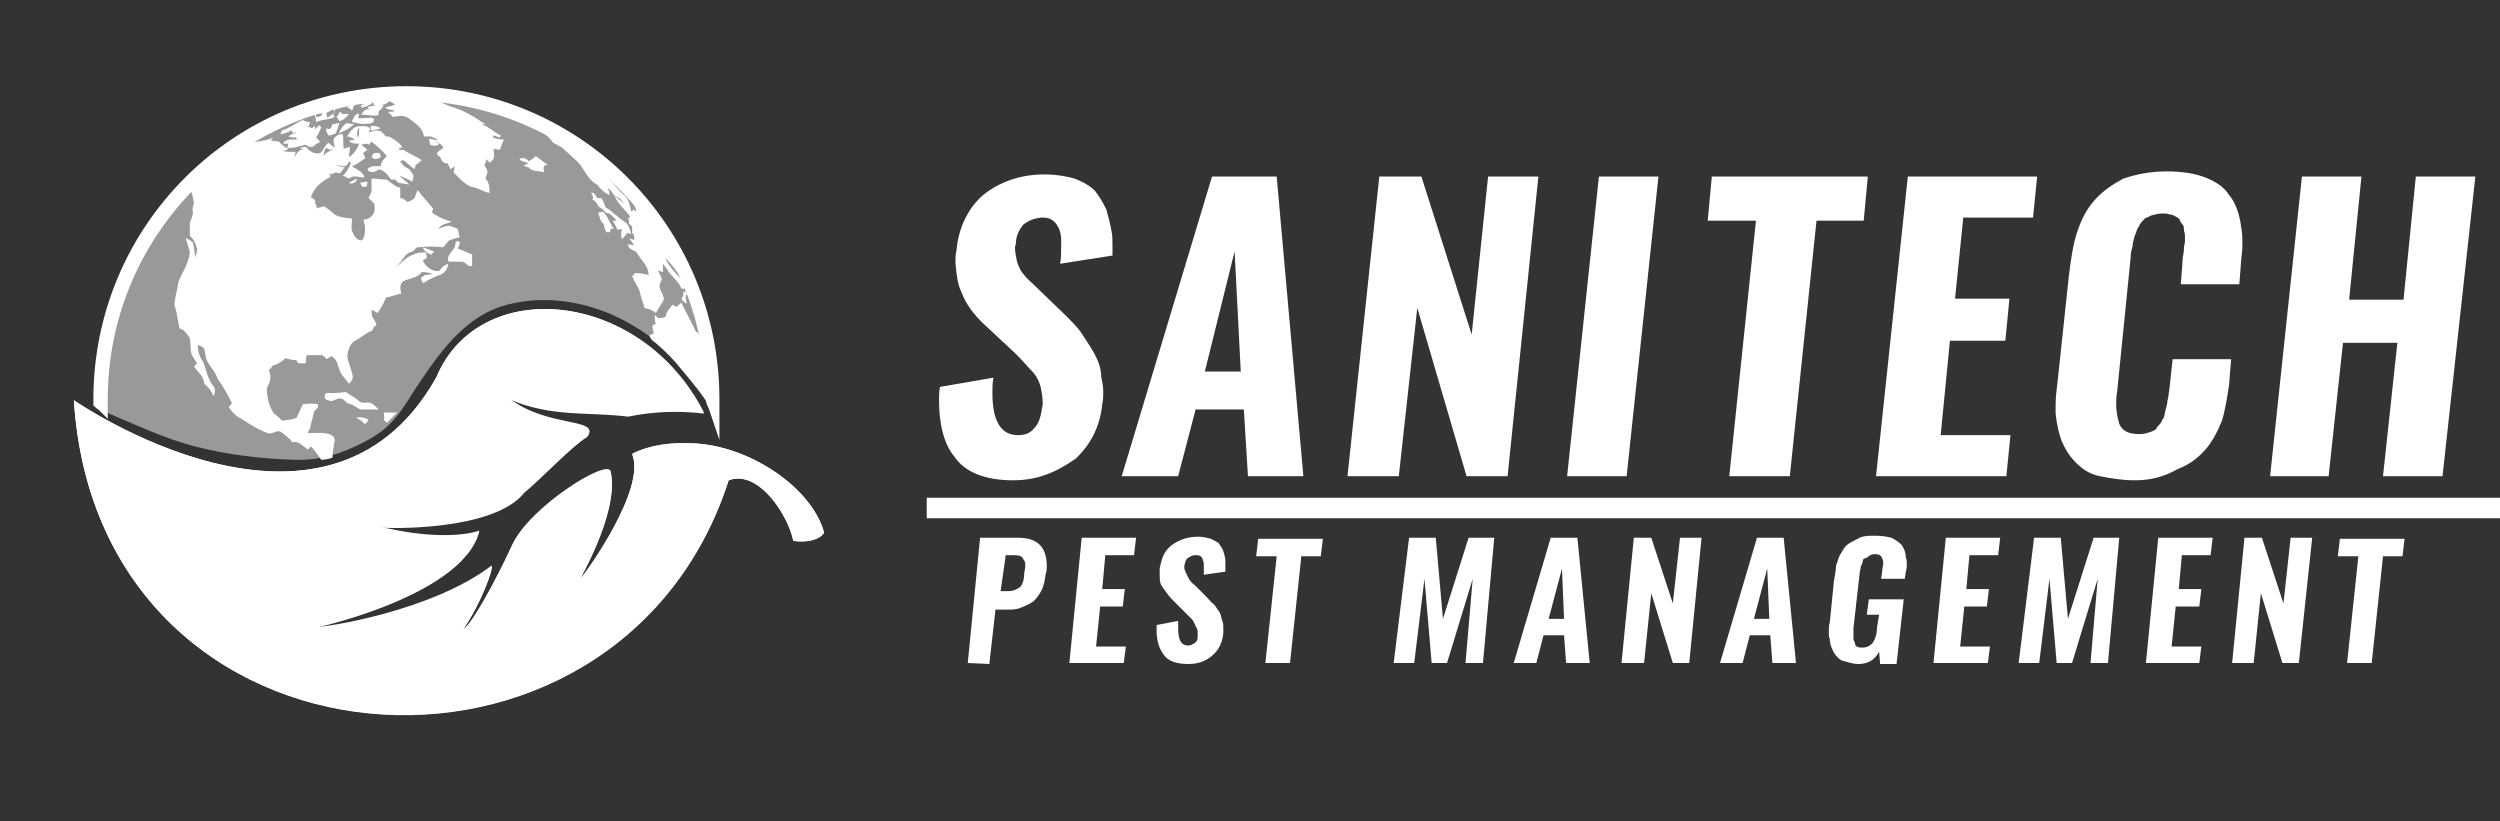 <?xml version="1.0" encoding="utf-8"?>
<!-- Generator: Adobe Illustrator 19.0.0, SVG Export Plug-In . SVG Version: 6.00 Build 0)  -->
<svg version="1.1" id="Layer_1" xmlns="http://www.w3.org/2000/svg" xmlns:xlink="http://www.w3.org/1999/xlink" x="0px" y="0px"
	 viewBox="0 0 243.6 80" style="enable-background:new 0 0 243.6 80;" xml:space="preserve">
<rect x="0" y="0" width="243.6" height="80" fill="#333333" stroke="none"/>
<style type="text/css">
	.st0{enable-background:new    ;}
	.st1{fill:#FFFFFF;}
	.st2{fill:none;stroke:#FFFFFF;stroke-width:2;stroke-miterlimit:10;}
	.st3{opacity:0.5;fill:#FFFFFF;enable-background:new    ;}
	.st4{fill:#FFFFFF;stroke:#FFFFFF;stroke-miterlimit:10;}
	.st5{display:none;}
	.st6{display:inline;}
</style>
<g id="XMLID_3_">
	<g id="XMLID_6_">
		<g id="XMLID_7_">
			<g id="XMLID_182_" class="st0">
				<path id="XMLID_188_" class="st1" d="M98.7,46.8C96,46.8,94,46,93,44.5c-1-1.2-1.5-3.1-1.5-5.5c0-0.4,0-0.9,0.1-1.3l5.2-0.9
					c-0.1,0.5-0.1,1-0.1,1.5c0,2.7,0.8,4.1,2.5,4.1c0.7,0,1.2-0.2,1.6-0.7c0.4-0.4,0.6-1.1,0.7-1.7c0-0.2,0.1-0.4,0.1-0.7
					c0-0.6-0.1-1.1-0.2-1.6c-0.2-0.7-0.5-1.2-0.9-1.6c-0.4-0.4-0.9-1-1.5-1.6l-3-2.8c-1.1-1-1.9-2.1-2.3-3.2
					c-0.4-0.8-0.5-1.7-0.6-2.9c0-0.4,0-0.8,0.1-1.2c0.2-2.3,1.2-4.2,2.6-5.4c1.5-1.2,3.5-2,5.9-2c0.1,0,0.1,0,0.2,0
					c1.1,0,2.1,0.2,2.8,0.4c0.8,0.3,1.5,0.7,2,1.2c0.4,0.5,0.8,1.2,1.1,1.8c0.2,0.7,0.4,1.5,0.5,2.1c0.1,0.4,0.1,0.9,0.1,1.5
					c0,0.2,0,0.6,0,0.9l-5.1,0.8c0.1-0.6,0.1-1.2,0.1-1.6c0-0.2,0-0.4,0-0.7c0-0.7-0.2-1.2-0.5-1.6c-0.3-0.4-0.7-0.6-1.3-0.6
					c-0.1,0-0.2,0-0.2,0c-0.7,0.1-1.2,0.3-1.7,0.7c-0.4,0.5-0.7,1.1-0.7,1.7c0,0.2-0.1,0.4-0.1,0.5c0,0.5,0.1,0.9,0.2,1.4
					c0.2,0.6,0.4,1,0.7,1.3c0.2,0.3,0.7,0.7,1.2,1.2l2.9,2.8c0.6,0.6,1.2,1.2,1.5,1.7c0.4,0.6,0.8,1.2,1.2,1.9
					c0.4,0.7,0.7,1.5,0.7,2.3c0.1,0.5,0.2,0.9,0.2,1.5c0,0.4,0,0.7-0.1,1.2c-0.2,2.1-1.1,3.9-2.6,5.3C102.8,46.1,101,46.8,98.7,46.8
					z"/>
				<path id="XMLID_185_" class="st1" d="M109.3,46.4l8.8-29.2h6.3l2.6,29.2h-5.4l-0.4-6.5h-4.7l-1.7,6.5H109.3z M117.4,36.2h3.5
					l-0.6-11.7L117.4,36.2z"/>
				<path id="XMLID_184_" class="st1" d="M131.3,46.4l3.1-29.2h4.1l4.9,15.4l1.6-15.4h4.9l-3,29.2h-4L138.1,30l-1.8,16.4H131.3z"/>
				<path id="XMLID_183_" class="st1" d="M152.7,46.4l3.1-29.2h5.8l-3.1,29.2H152.7z"/>
			</g>
			<g id="XMLID_177_" class="st0">
				<path id="XMLID_181_" class="st1" d="M168.5,46.4l2.6-24.9h-4.7l0.4-4.3H182l-0.4,4.3H177l-2.6,24.9H168.5z"/>
				<path id="XMLID_180_" class="st1" d="M182.8,46.4l3.1-29.2h12.6l-0.4,4h-6.8l-0.8,7.9h5.3l-0.4,4.1H190l-0.9,9.2h6.8l-0.4,4
					H182.8z"/>
				<path id="XMLID_179_" class="st1" d="M208,46.8c-1.2,0-2.4-0.2-3.4-0.4s-1.7-0.7-2.3-1.3c-0.6-0.6-1-1.2-1.4-2.1
					c-0.3-0.8-0.5-1.7-0.6-2.7c0-0.3,0-0.7,0-0.9c0-0.7,0.1-1.5,0.2-2.3l1.1-10.3c0.2-1.6,0.4-3,0.8-4.2s0.9-2.2,1.7-3.1
					c0.8-0.9,1.7-1.5,2.8-2.1c1.2-0.4,2.6-0.7,4.2-0.7c1.5,0,2.8,0.2,3.8,0.6c1,0.4,1.8,0.9,2.3,1.7c0.6,0.7,0.9,1.6,1.1,2.6
					c0.1,0.6,0.2,1.2,0.2,1.8c0,0.5,0,1.1-0.1,1.7l-0.2,2.6h-5.7l0.2-2.7c0.1-0.4,0.1-0.7,0.1-0.7c0-0.2,0-0.3,0.1-0.7
					c0-0.3,0-0.5,0-0.7c0-0.2-0.1-0.3-0.1-0.6s-0.1-0.4-0.2-0.5c-0.1-0.2-0.2-0.2-0.2-0.4c-0.2-0.2-0.2-0.2-0.4-0.3
					c-0.2-0.1-0.3-0.2-0.6-0.2c-0.2-0.1-0.4-0.1-0.7-0.1c-0.4,0-0.7,0.1-1.1,0.2c-0.3,0.2-0.6,0.2-0.7,0.4c-0.2,0.2-0.4,0.4-0.5,0.7
					c-0.2,0.2-0.2,0.5-0.4,0.9c-0.1,0.4-0.2,0.7-0.2,1c-0.1,0.3-0.2,0.7-0.2,1.2l-1.3,12.9c-0.1,0.5-0.1,1-0.1,1.4
					c0,0.7,0.2,1.4,0.3,1.8c0.3,0.7,0.9,1,2,1c0.4,0,0.7-0.1,1-0.2c0.3-0.1,0.6-0.2,0.7-0.5c0.2-0.2,0.4-0.4,0.5-0.7
					c0.2-0.2,0.2-0.5,0.3-0.9c0.1-0.4,0.2-0.7,0.2-1c0.1-0.2,0.1-0.7,0.2-1.2l0.3-2.8h5.7l-0.2,2.5c-0.2,1.3-0.4,2.6-0.7,3.5
					c-0.4,1-0.9,2-1.6,2.8c-0.7,0.8-1.6,1.5-2.7,1.9C210.8,46.5,209.5,46.8,208,46.8z"/>
				<path id="XMLID_178_" class="st1" d="M221.2,46.4l3.1-29.2h5.8l-1.2,12h5.3l1.2-12h5.8L238,46.4h-5.8l1.4-13h-5.3l-1.4,13H221.2
					z"/>
			</g>
		</g>
	</g>
	<g id="XMLID_9_">
		<g id="XMLID_11_">
			<g id="XMLID_154_" class="st0">
				<path id="XMLID_172_" class="st1" d="M94.3,64.6l1.2-12.2h3.7c1.9,0,2.8,0.9,2.8,2.8c0,0.2,0,0.4-0.1,0.7
					c-0.1,0.7-0.2,1.2-0.4,1.6c-0.2,0.4-0.5,0.8-0.8,1.1c-0.3,0.2-0.7,0.4-1.2,0.6c-0.4,0.2-0.9,0.2-1.4,0.2h-1.1l-0.6,5.3
					L94.3,64.6L94.3,64.6z M97.5,57.6h0.7c0.6,0,0.9-0.2,1.2-0.4c0.2-0.2,0.4-0.7,0.4-1.3c0-0.2,0.1-0.4,0.1-0.7c0-0.2,0-0.2,0-0.3
					c0-0.2-0.2-0.4-0.3-0.6c-0.2-0.2-0.5-0.2-0.9-0.2H98L97.5,57.6z"/>
				<path id="XMLID_171_" class="st1" d="M104.2,64.6l1.2-12.2h5.3l-0.2,1.7h-2.8l-0.3,3.3h2.2l-0.2,1.7h-2.2l-0.4,3.9h2.9l-0.2,1.6
					L104.2,64.6L104.2,64.6z"/>
				<path id="XMLID_170_" class="st1" d="M115.8,64.7c-1.2,0-2-0.3-2.4-0.9c-0.4-0.5-0.7-1.3-0.7-2.3c0-0.2,0-0.4,0-0.6l2.1-0.4
					c0,0.2,0,0.4,0,0.7c0,1.2,0.3,1.7,1,1.7c0.3,0,0.5-0.2,0.7-0.3c0.2-0.2,0.2-0.4,0.2-0.7c0-0.1,0-0.2,0-0.2c0-0.2,0-0.4-0.2-0.7
					c-0.1-0.2-0.2-0.5-0.4-0.7c-0.2-0.2-0.4-0.4-0.7-0.7l-1.2-1.2c-0.4-0.4-0.7-0.9-1-1.3c-0.2-0.3-0.2-0.7-0.2-1.2
					c0-0.2,0-0.3,0-0.5c0.2-1,0.4-1.7,1.2-2.3c0.7-0.5,1.5-0.8,2.5-0.8h0.1c0.4,0,0.8,0.1,1.2,0.2c0.3,0.2,0.7,0.3,0.8,0.5
					s0.3,0.4,0.4,0.7c0.1,0.3,0.2,0.7,0.2,0.9c0,0.2,0,0.4,0,0.7c0,0.2,0,0.2,0,0.4l-2.1,0.3c0-0.2,0-0.5,0-0.7c0-0.2,0-0.2,0-0.3
					c0-0.2-0.1-0.5-0.2-0.7c-0.2-0.2-0.3-0.2-0.6-0.2h-0.1c-0.3,0-0.5,0.2-0.7,0.3c-0.2,0.2-0.2,0.4-0.3,0.7c0,0.1,0,0.2,0,0.2
					c0,0.2,0.1,0.4,0.2,0.6c0.1,0.2,0.2,0.4,0.3,0.6c0.2,0.2,0.2,0.3,0.5,0.5l1.2,1.2c0.2,0.2,0.4,0.5,0.7,0.7
					c0.2,0.2,0.3,0.5,0.5,0.7c0.2,0.3,0.2,0.7,0.3,0.9c0.1,0.2,0.1,0.4,0.1,0.7c0,0.2,0,0.3,0,0.5c-0.1,0.9-0.4,1.6-1.1,2.2
					C117.5,64.4,116.8,64.7,115.8,64.7z"/>
				<path id="XMLID_169_" class="st1" d="M123.3,64.6l1.1-10.4h-2l0.2-1.7h6.3l-0.2,1.7h-1.9l-1.1,10.4H123.3z"/>
				<path id="XMLID_168_" class="st1" d="M135.8,64.6l1.5-12.2h2.6l0.7,7.9l2.5-7.9h2.5l-1.1,12.2h-1.7l0.7-8.2l-2.5,8.2h-1.5
					l-0.7-8.2l-1,8.2H135.8z"/>
				<path id="XMLID_165_" class="st1" d="M147.5,64.6l3.6-12.2h2.6l1.2,12.2h-2.3l-0.2-2.7h-2l-0.7,2.7H147.5z M150.9,60.3h1.5
					l-0.2-4.9L150.9,60.3z"/>
				<path id="XMLID_164_" class="st1" d="M158,64.6l1.2-12.2h1.7l2.1,6.4l0.7-6.4h2.1l-1.2,12.2h-1.6l-2.1-6.8l-0.7,6.8H158z"/>
				<path id="XMLID_161_" class="st1" d="M167.6,64.6l3.6-12.2h2.6l1.2,12.2h-2.3l-0.2-2.7h-2l-0.7,2.7H167.6z M170.9,60.3h1.5
					l-0.2-4.9L170.9,60.3z"/>
				<path id="XMLID_160_" class="st1" d="M181.1,64.7c-0.6,0-1.1-0.2-1.5-0.3s-0.7-0.5-0.9-0.8c-0.2-0.4-0.4-0.8-0.4-1.3
					c-0.1-0.2-0.1-0.5-0.1-0.7c0-0.3,0-0.7,0.1-1l0.4-4c0.1-0.6,0.2-1,0.2-1.5c0.2-0.4,0.2-0.8,0.5-1.2c0.2-0.4,0.4-0.7,0.7-0.9
					s0.7-0.4,1.1-0.6c0.4-0.2,0.9-0.2,1.5-0.2c0.7,0,1.2,0.1,1.6,0.2c0.4,0.2,0.7,0.4,1,0.7c0.2,0.3,0.4,0.7,0.4,1.2
					c0.1,0.2,0.1,0.5,0.1,0.7c0,0.2,0,0.4-0.1,0.7l-0.1,0.7h-2.3l0.1-0.7c0-0.3,0.1-0.6,0.1-0.7c0-0.1,0-0.1,0-0.2
					c0-0.2-0.1-0.4-0.2-0.6c-0.2-0.2-0.4-0.2-0.7-0.2c-0.2,0-0.4,0.1-0.5,0.2c-0.2,0.1-0.2,0.2-0.4,0.2c-0.2,0.1-0.2,0.2-0.2,0.4
					c-0.1,0.2-0.2,0.4-0.2,0.5c0,0.2-0.1,0.3-0.1,0.6l-0.6,5.3c0,0.2,0,0.4,0,0.6c0,0.2,0,0.2,0,0.4c0,0.2,0.2,0.5,0.2,0.7
					c0.2,0.2,0.4,0.2,0.7,0.2c0.4,0,0.8-0.2,1-0.5s0.4-0.8,0.4-1.5l0.2-1.2h-1.2l0.2-1.5h3.4l-0.7,6.3h-1.6l-0.1-1.2
					C182.7,64.3,182,64.7,181.1,64.7z"/>
				<path id="XMLID_159_" class="st1" d="M188.4,64.6l1.2-12.2h5.3l-0.2,1.7h-2.8l-0.3,3.3h2.2l-0.2,1.7h-2.2L191,63h2.9l-0.2,1.6
					L188.4,64.6L188.4,64.6z"/>
				<path id="XMLID_158_" class="st1" d="M196.7,64.6l1.5-12.2h2.6l0.7,7.9l2.5-7.9h2.5l-1.1,12.2h-1.7l0.7-8.2l-2.5,8.2h-1.5
					l-0.7-8.2l-1,8.2H196.7z"/>
				<path id="XMLID_157_" class="st1" d="M209.1,64.6l1.2-12.2h5.3l-0.2,1.7h-2.8l-0.3,3.3h2.2l-0.2,1.7H212l-0.4,3.9h2.9l-0.2,1.6
					L209.1,64.6L209.1,64.6z"/>
				<path id="XMLID_156_" class="st1" d="M217.5,64.6l1.2-12.2h1.7l2.1,6.4l0.7-6.4h2.1L224,64.6h-1.6l-2.1-6.8l-0.7,6.8H217.5z"/>
				<path id="XMLID_155_" class="st1" d="M228.7,64.6l1.1-10.4h-2l0.2-1.7h6.3l-0.2,1.7h-1.9l-1.1,10.4H228.7z"/>
			</g>
		</g>
	</g>
	<line id="XMLID_13_" class="st2" x1="90.3" y1="49.5" x2="243.6" y2="49.5"/>
</g>
<g id="XMLID_15_">
	<path id="XMLID_24_" class="st3" d="M19,43.5c3.1,0.8,6.4,1.2,9.6,1.3c2.6,0.1,4.8-0.6,7.2-1.9c2.1-1.1,3.2-2.6,4.4-4.6
		c2.4-3.6,5-7.7,9.6-8.7c5.6-1.3,11.6,1,15.6,5c1.6,1.6,3,3.4,4.1,5.4c0-0.1,0-0.2,0-0.3c0-16.6-13.4-30-30-30S9.7,23.2,9.7,39.7
		c0,0.1,0,0.2,0,0.2C12.8,41.2,15.9,42.7,19,43.5z"/>
	<g id="XMLID_2_">
		<path id="XMLID_28_" class="st4" d="M69.3,38.9c0,0.1,0,0,0,0.2c0.1,0.3,0.2,0.4,0.3,0.7c0-0.4,0-0.4,0-0.9c0-16.6-13.4-30-30-30
			s-30,13.4-30,30c0,0.1,0,0.3,0,0.4c0.1,0.1,0.3,0.2,0.4,0.3c0-0.2,0-0.5,0-0.7c0-16.3,13.2-29.6,29.6-29.6S69.3,22.6,69.3,38.9z"
			/>
		<g id="XMLID_10_" class="st5">
			<g id="XMLID_485_" class="st6">
				<g id="XMLID_488_">
					<path id="XMLID_546_" class="st1" d="M35.7,10.5l0.1,0l0.1,0H36l0,0.1c-0.1,0-0.1,0-0.1,0L35.7,10.5L35.7,10.5l0,0.1l-0.1,0.1
						l0.1,0.1l0.2,0l0.1,0l0.1-0.1h0.1c0,0,0,0,0.1-0.1l0.1-0.1l0.1,0c0,0,0.1,0,0.1-0.1c0,0,0,0,0,0c0,0,0,0,0.1,0c0,0,0,0,0.1-0.1
						c0,0,0.1-0.1,0.1-0.1c-0.1-0.1-0.1-0.1-0.1-0.1l0-0.1l0-0.1l0,0c-0.1,0-0.1,0-0.1,0c0,0,0-0.1,0.1-0.1c0,0-0.1,0-0.1-0.1
						s0,0,0-0.1c0.1-0.1,0.1-0.1,0.1-0.1l0,0h0c-0.1,0.1-0.1,0.1-0.2,0.1h0.1l0,0C36.5,10,36.5,10,36.5,10h-0.1
						c-0.1,0-0.1,0-0.1,0.1c0,0,0,0-0.1,0.1h-0.1h-0.1L36,10.2l-0.1,0c0,0-0.1,0.1-0.1,0.1h0.1C35.8,10.4,35.8,10.4,35.7,10.5
						L35.7,10.5z"/>
					<path id="XMLID_545_" class="st1" d="M37,13l0.2-0.1l0.3-0.1l-0.2-0.2l-0.4-0.1c-0.1,0-0.2,0-0.3,0l0,0.2l0,0.2L37,13z"/>
					<path id="XMLID_544_" class="st1" d="M34.8,12.2l0.3,0c0.1,0,0.1-0.1,0.2-0.1c0.1,0.2,0.1,0.2,0.3,0.2c0.1,0,0.2,0,0.3,0l0.2,0
						l0.1-0.1l0.1,0.1c0.5,0,0.5,0,0.5-0.1c0,0,0-0.1,0.1-0.1l0,0l0-0.2l-0.2-0.1l-0.3-0.1l-0.2,0.1L36,11.9h-0.2l-0.2-0.1h-0.2
						l-0.1-0.2l0.1-0.1l0-0.1c-0.1,0-0.1,0-0.2,0c0,0-0.1,0-0.1,0c-0.1,0.2-0.1,0.2-0.2,0.4L34.8,12l0,0.1V12.2z"/>
					<path id="XMLID_543_" class="st1" d="M33,11h0.2l0.1-0.1l0.1-0.1h0.1l0.2-0.1h-0.1c0,0-0.1,0-0.1,0l-0.1,0L33,10.9l-0.2,0.2
						l0,0L33,11z"/>
					<path id="XMLID_542_" class="st1" d="M32.3,11.6L32.3,11.6c0,0.1,0,0.1-0.1,0.1c0,0-0.1,0-0.1,0l0-0.1l0.1-0.2l0-0.1
						c0,0-0.1,0-0.1,0v-0.1l0,0l-0.2,0l-0.3,0.1l-0.2,0.1l-0.3,0.1l-0.2,0.1l0.1,0l0.1,0.1l0.2,0l0.2,0l0.1,0.1c0,0,0.1,0,0.1,0
						c-0.1,0-0.1,0.1-0.2,0.1c-0.1,0-0.1,0-0.1,0L31.1,12L31,12.1l0,0.1c0.1,0,0.1,0,0.2,0l0.3-0.1l0.3-0.1l0.2,0c0.1,0,0.1,0,0.2,0
						s0.1,0,0.2,0l0.2-0.1l0.3-0.2l0-0.1c0,0-0.1,0-0.1,0h-0.1l0-0.1l0-0.1c0,0,0.1-0.1,0.1-0.1l0.1-0.1c0,0-0.1,0-0.1,0l-0.1,0.1
						l-0.1,0l-0.1,0.1C32.5,11.5,32.5,11.5,32.3,11.6z"/>
					<path id="XMLID_541_" class="st1" d="M34.3,10.8l0.1,0l0,0l0.1,0l-0.1,0.1l0.1,0l0.1-0.1l0.1-0.1l0-0.1l0.1-0.1l0-0.1l0-0.1
						l-0.1,0l0-0.1l0-0.1l-0.1,0l-0.2,0l-0.1,0.1h0.1v0l-0.1,0.1c0,0-0.1,0-0.1,0L34.3,10.8L34.3,10.8L34.3,10.8z"/>
					<path id="XMLID_540_" class="st1" d="M33.7,11.6l0-0.2c0,0-0.1,0-0.1,0l-0.1,0.1l-0.1,0.1l0-0.1l0.2-0.2l-0.1-0.1l-0.2,0.2
						c0,0-0.1,0.1-0.1,0.1c0,0.1,0,0.2,0,0.2l0.1,0.1l0.1,0l0.1,0l0,0.1L33.5,12l0.1-0.1h0.2l0.1,0l0.1-0.1c0.1-0.1,0.1-0.1,0.2-0.2
						c0,0,0.1-0.1,0.2-0.1c0,0,0.1-0.1,0.1-0.1l0-0.1c0,0-0.1,0-0.2,0.1l0-0.1c0,0-0.1,0-0.1,0C33.9,11.4,33.9,11.7,33.7,11.6z"/>
					<path id="XMLID_539_" class="st1" d="M44.2,25c-0.1,0.1-0.2,0.2-0.2,0.3c0,0.1,0,0.2,0,0.3c0,0.1,0.1,0.1,0.1,0.2
						c0.4,0,0.9,0,1.3,0c0.1,0,0.2,0,0.3,0.2c0.3,0.2,0.4,0.3,0.5,0.3c0,0,0,0,0.1-0.1c0,0,0.1-0.1,0-0.4c-0.1-0.2-0.1-0.2,0-0.4
						l0,0c0-0.1-0.1-0.1-0.1-0.2c-0.2,0-0.2,0-0.3,0c0,0-0.3-0.1-0.4-0.2c0-0.1-0.1-0.1-0.1-0.1c-0.1,0-0.2,0-0.3,0
						c-0.1,0-0.1-0.1-0.2-0.1c0-0.3,0-0.3,0.1-0.3c0-0.1,0.1,0,0.1-0.1c0,0,0.1-0.2,0-0.3c0,0,0,0-0.1-0.1c0,0-0.1,0-0.1,0
						c0,0-0.2,0-0.2,0.1c0,0.1,0,0.1,0,0.2c0,0.1,0,0.1,0,0.2c0,0,0,0.1,0,0.1C44.6,24.3,44.5,24.7,44.2,25z"/>
					<path id="XMLID_538_" class="st1" d="M69.2,35.1c0.1,0.4,0.1,0.9,0.2,1.4C69.4,36,69.3,35.6,69.2,35.1z"/>
					<path id="XMLID_537_" class="st1" d="M51.3,16.1L51.3,16.1c0.2-0.1,0.4,0.1,0.6,0.2c-0.1,0-0.3-0.1-0.4,0
						c0.1,0.1,0.1,0.1,0.2,0.2l0.1,0c0.1,0,0.1,0,0.2,0l0.1,0c0.1,0.1,0.2,0.2,0.2,0.3l0.2,0.1c0,0,0.1,0,0.1,0c0.1,0,0.1,0,0.2-0.1
						c0,0,0.1,0,0.1,0c0.2,0,0.2,0.1,0.3,0.2c0.1,0.1,0.3,0,0.3,0l0-0.1c-0.1-0.1-0.1-0.1-0.1-0.2c0,0,0,0,0-0.1h0.1
						c0-0.1-0.1-0.2,0-0.2c0,0,0,0,0.3,0c-0.1-0.1-0.2-0.2-0.3-0.3c-0.1,0-0.1-0.1-0.2-0.1c-0.2-0.1-0.2-0.1-0.2-0.1h0
						c-0.1-0.1-0.1-0.2-0.2-0.2c-0.1-0.1-0.1-0.1-0.2-0.2c-0.1,0-0.1,0-0.2,0c-0.1,0,0,0.1,0,0.1s0,0.1,0,0.1l0,0.1
						c-0.1,0-0.2,0-0.3,0c-0.2,0-0.1,0.1-0.1,0.1c0,0,0,0.1,0,0.1c-0.1,0-0.1,0-0.2,0c0,0-0.1-0.1-0.1-0.1s-0.1,0-0.1,0
						c-0.1,0-0.1-0.1-0.2-0.1l-0.1,0c0,0,0.1,0.1,0.1,0.1c-0.2-0.1-0.2-0.1-0.2-0.1c0,0-0.2,0-0.2,0.1
						C50.9,15.9,51.2,16.1,51.3,16.1z"/>
					<path id="XMLID_536_" class="st1" d="M33.7,13.1l0.1-0.2L34,13l0.2-0.1l0.2-0.2c0.1-0.1,0.2-0.1,0.2-0.2
						c-0.1-0.1-0.1-0.1-0.1-0.1c-0.1,0-0.1,0-0.2,0l-0.1-0.1c-0.3,0-0.3,0-0.3,0.1c-0.1,0.2-0.1,0.2-0.3,0.2
						c-0.1,0.1-0.1,0.2-0.2,0.3c-0.1,0.3-0.1,0.3-0.2,0.3l0.2,0L33.7,13.1z"/>
					<path id="XMLID_535_" class="st1" d="M33.3,12.5l0-0.1h-0.2l-0.1,0.1H33L33,12.4l-0.2,0l-0.1,0.1v0.1c-0.3,0.3-0.3,0.3-0.3,0.1
						h-0.1l-0.1,0.1l0.1,0.1l0,0.1c0,0,0.1,0,0.1,0.1c0,0.1,0,0.2-0.1,0.2l0,0c0,0,0.1,0.1,0.2,0.1c0,0,0.2-0.1,0.3-0.1H33l0.2-0.2
						l0-0.2l0-0.2l-0.1-0.1C33.4,12.7,33.4,12.7,33.3,12.5z"/>
					<path id="XMLID_534_" class="st1" d="M66.9,36.1c0.8,1,1.8,2.1,2.4,3.3c0.1,0.2,0.2,0.4,0.3,0.6c0-0.2,0-0.4,0-0.6
						c0-1.7,0-1.7-0.4-4.9l-0.5-2.3c-0.1-0.2-0.2-0.4-0.3-0.7c-0.1,0.5,0.2,0.9,0.2,1.3c0,0,0,0-0.1,0c0-0.1-0.1-0.2-0.2-0.3
						c0,0-0.1,0-0.2,0.1l-1.5-2.9c-0.1,0.2-0.3,0.3-0.5,0.5c-0.2-0.3-0.2-0.3-0.4-0.3c0,0.2-0.2,0.3-0.2,0.4c-0.1,0-0.3,0-0.4,0.1
						c0,0.4,0,0.4,0,0.5c-0.1,0-0.1,0-0.2,0c0,0-0.1,0.1-0.1,0.1h0c-0.1,0-0.1,0-0.2,0c0,0,0,0,0,0c-0.2,0-0.3,0-0.4-0.1
						c0,0-0.1,0-0.1-0.1c0,0.3,0.1,0.6,0.1,0.9c-0.1,0-0.2,0-0.3,0c0.1,0.3,0.1,0.5,0.2,0.8c-0.1,0-0.3,0-0.3,0.2c0,0.1,0,0.2,0,0.3
						C64.9,34,65.9,34.9,66.9,36.1z"/>
					<path id="XMLID_533_" class="st1" d="M36.8,9.9C36.7,10,36.7,10,36.8,9.9c0,0.1,0.1,0.1,0.1,0.1L37,10l0.1,0h0.1L37,10
						l-0.1,0.1l-0.1,0.1c0.2,0,0.2,0,0.3-0.1l0.1,0c0,0,0.1,0,0.1,0l0.1-0.1l0.1-0.1l0,0c0,0,0,0,0.1,0l0.1,0h0
						c-0.1,0-0.1,0.1-0.2,0.1h0.1l0,0h0l0,0c0,0-0.1,0-0.1,0h-0.1l-0.1,0c-0.1,0-0.1,0-0.2,0h-0.1l-0.1,0l0,0l0.1,0l0,0l-0.1,0.1
						l0.1,0l-0.1,0c0,0-0.1,0-0.1,0c-0.1-0.2-0.1-0.2-0.2-0.2l-0.1,0l-0.1,0.1v0.1l0,0.1l0.1,0.1l0.1,0.1c0,0,0.1,0,0.2,0
						c0,0-0.1,0-0.1,0.1c0,0.1,0,0.1,0,0.1l-0.1-0.1l-0.1,0l-0.1,0l-0.1,0l-0.1,0.1c0,0,0,0.1-0.1,0.1l0,0.1l0.1,0h0.1l0.1,0l-0.1,0
						l0,0.1c0.1,0,0.1,0,0.4-0.1L36.7,11l-0.2,0.1h-0.1c-0.1,0-0.1,0-0.2-0.1c0,0,0-0.1-0.1-0.1c0,0,0,0-0.2,0
						c-0.1,0.2-0.1,0.2-0.3,0.3l-0.1,0.1l0,0.1l0.1,0.1c0.1,0,0.1-0.1,0.2-0.1c0.1,0,0.2,0.1,0.2,0.1s0.1-0.1,0.2-0.1c0,0,0,0,0.3,0
						c0,0,0.1,0,0.1,0c0,0,0,0-0.1,0.1l0,0c0,0,0.1,0,0.2,0h0.1c0.3-0.1,0.3-0.1,0.3-0.2l0-0.1l0,0v-0.1l0.1,0l0.1-0.1l0-0.1h0.1
						c0.2,0,0.2,0,0.2,0c0.1-0.1,0-0.1,0-0.2h0c0,0,0.1,0,0.1,0s0,0,0.1,0c0,0,0,0,0-0.1c-0.1,0-0.1-0.1-0.2-0.1l-0.1,0.1l-0.1,0
						v-0.1c0,0,0.1,0,0.1,0c0,0,0,0,0.1-0.1h0.1l0,0.1c0.1,0,0.1,0,0.3-0.1l-0.1-0.1H38l0,0.1h0.1l0.1,0l-0.1-0.1l-0.1,0h0.2l0-0.1
						l0.1,0c0.1-0.1,0.2-0.1,0.2-0.2h0.1l0,0l0,0c0,0-0.1,0-0.1,0.1c0,0,0,0-0.1,0v0l0.1,0h0.1c0,0,0.1,0,0.1,0c0,0,0.1,0,0.1-0.1
						l0.1,0c0,0,0-0.1,0-0.1l-0.1-0.1l0,0h0l-0.1,0l-0.1,0l0,0h0l0,0l-0.1,0h-0.1c0,0,0,0,0,0c0,0-0.1,0-0.1,0c0,0,0,0,0,0.1H38l0,0
						l0,0c0,0,0,0,0,0c0,0,0,0-0.1-0.1l-0.1,0c0,0,0,0,0,0.1h0.1l0,0h0l0,0h0c0,0,0,0-0.1,0l-0.1,0.1l0.1,0c0,0,0,0,0.1,0l0,0.1
						c0,0,0,0-0.1,0l0-0.1c0,0,0,0-0.1,0h0c0,0,0,0,0-0.1h-0.1v0h0h0c0,0-0.1,0.1-0.1,0.1h0l0,0h0c-0.1,0-0.1,0-0.1,0h0h0l-0.1,0
						H36.8L36.8,9.9L36.8,9.9l0.1,0.1l-0.1,0.1L36.8,9.9z"/>
					<path id="XMLID_532_" class="st1" d="M45,10c0,0-0.1,0-0.1,0c0.3,0.1,0.3,0.1,0.4,0.1C45.2,10.2,45.2,10.2,45,10
						c0,0-0.1,0-0.1,0s-0.1,0-0.1,0h0c0,0-0.1,0-0.1,0c-0.2,0-0.2,0-0.2,0c0.1,0,0.2,0.1,0.3,0.1l0,0c-0.1,0-0.1,0-0.2,0
						c-0.1,0-0.2,0-0.3-0.1c0,0,0,0,0.2,0.1l0,0c0.4,0.2,0.9,0.2,1.3,0.3c-0.2,0-0.3-0.1-0.5-0.1c0.1,0,0.6,0.2,0.7,0.2
						c0,0,0,0-0.3-0.1c0.1,0,0.3,0.1,0.4,0.1h0c0,0-0.3-0.1-0.4-0.1c-0.1,0-0.1,0-0.2,0h0c0.1,0,0.1,0,0.4,0.1h0l-0.1,0l0.1,0
						c0.1,0,0.2,0,0.3,0.1c0,0,0.1,0,0.1,0h-0.1l0,0l0,0c0,0,0,0,0.1,0c0,0,0,0,0.2,0.1c0.1,0,0.1,0,0.2,0.1l0-0.1l0,0h0.1
						c0,0,0,0-0.2-0.1h0c0,0,0.4,0.1,0.4,0.1l0,0c0,0,0,0-0.1,0c0.3,0.2,0.7,0.2,1.1,0.3l0,0c0,0-0.7-0.2-0.9-0.3
						c-0.2-0.1-0.3-0.1-0.5-0.2c0,0,0,0-0.6-0.2l0,0c0.7,0.2,0.7,0.2,1.3,0.3l0,0c-0.1,0-0.2-0.1-0.3-0.1c0,0,0.1,0,0.4,0.1l0,0
						c0,0,0,0-0.2-0.1v0l0,0l-0.1,0c-0.2,0-0.2,0-0.2,0h0c0,0,0,0-0.3-0.1v0c-0.2-0.1-0.4-0.1-0.7-0.2c0,0-0.3-0.1-0.4-0.1
						c0,0,0,0,0.1,0c0,0-0.1,0-0.1,0C45.1,10.1,45,10.1,45,10z"/>
					<path id="XMLID_531_" class="st1" d="M43.9,9.8L43.9,9.8c-0.1,0-0.1,0-0.2,0C43.8,9.8,43.8,9.8,43.9,9.8L43.9,9.8L43.9,9.8
						L43.9,9.8c0.3,0.1,0.4,0.1,0.5,0.1c-0.1,0-0.3-0.1-0.4-0.1C43.9,9.8,43.9,9.8,43.9,9.8c0.1,0.1,0.3,0.1,0.5,0.1l0,0
						c0,0,0.1,0,0.1,0l0,0c0.1,0,0.1,0,0.2,0l0,0c0.1,0,0.2,0,0.2,0c0.1,0,0.1,0,0.2,0h0h0c0.1,0,0.1,0.1,0.2,0
						c-0.1,0-0.2,0-0.3-0.1c0,0,0.1,0,0.1,0c0,0,0,0-0.6-0.1c0,0-0.2-0.1-0.3,0c0,0,0.1,0,0.1,0l0,0C44.2,9.8,44,9.8,43.9,9.8
						c0.1,0.1,0.2,0.1,0.3,0.1c0,0-0.1,0-0.1,0L43.9,9.8z"/>
					<path id="XMLID_530_" class="st1" d="M38.9,10L38.9,10c0,0-0.1,0-0.1,0v0L38.7,10l0,0l0,0h0l0,0h0l0,0v0l0,0l0,0v0l0,0h0h0v0v0
						v0c0,0,0,0,0.1,0l0,0l0,0h0l0.1,0l0,0h0l0,0.1l0,0l0,0l0,0c0,0,0,0,0,0.1v0.1v0l0,0h0l-0.1,0l0-0.1h-0.1l-0.1,0
						c0,0-0.1,0-0.1,0v0c0,0,0,0,0,0.1h0c0,0,0,0-0.1,0c-0.1,0-0.1,0-0.2,0h0h0h0v0v0v0v0h0h0c0,0.1,0,0.1,0.1,0.2
						c0.1,0,0.1,0,0.1,0.1h0.1l0.1,0h0c0,0,0.1,0,0.1,0h0.1l0,0h0c0,0,0.1,0,0.1,0l0.1,0h0h0c0,0,0,0,0,0.1h0l-0.1,0.1h0h0h0l0,0h0
						h0c0,0,0,0,0,0l-0.1,0h0c0,0-0.1,0-0.1,0h0l0,0.1h-0.1l0.1-0.1l0,0l0,0c0.1,0,0.2,0.1,0.3,0.1l0,0l0,0v0l0,0l0.1,0l0,0l0,0v0
						l0,0l0,0h0l0.1,0l0,0l0,0l0.1,0h0l0,0l0,0c0,0,0-0.1,0-0.1h0.1c0,0,0.1,0,0.1,0l0,0h0l0,0h-0.1l0,0h0.1l0,0c0,0,0.1,0,0.1,0v0
						l0,0l0,0h0h0h0v0c0,0,0.1,0,0.1,0l0,0h0.1h0.1h0c0,0,0.1,0,0.1,0l0,0h0h0h0.1h0c0,0,0.1,0,0.1,0l0.1,0h0h0l0.1,0.1l0.1,0
						c0,0,0,0,0.1,0L40.6,12c0,0,0.1,0.1,0.1,0.2l0,0l0,0l0,0h0h0l0,0l0,0l0,0l0.1,0.1l0,0c0,0,0.1,0,0.1,0.1l0,0l0,0l0,0
						c0,0,0,0,0.1,0.1c0,0,0.1,0.1,0.1,0.1l0,0l0.1,0.1c0,0,0,0,0,0.1c0,0,0,0,0.1,0.1c0,0,0,0.1,0.1,0.1c0,0,0,0.1,0,0.1
						c0,0,0.1,0,0.1,0c0,0,0,0.1,0,0.1l0,0c0,0.1,0.1,0.1,0.1,0.2c0,0-0.1,0-0.1,0c0,0,0,0.1,0.1,0.1c0.1,0.1,0.1,0.1,0.2,0.1
						c0,0,0,0,0.1,0l0.1,0c0.1,0,0.2,0,0.2,0l0-0.1c0.2-0.2,0.3,0.2,0.6,0.2l0,0l0,0h0l0,0c0.2,0.1,0.3,0.1,0.3,0.2l0,0.1
						c0,0-0.1,0-0.1,0l-0.1,0H43h0c-0.2,0-0.4-0.2-0.7-0.1c0.1,0.1,0.2,0.1,0.2,0.2l0,0h-0.1c0,0-0.2,0.1,0,0.2
						c0.1,0.1,0.3,0.1,0.4,0.2l0.1,0c0,0,0-0.1,0.1-0.1c0.1,0,0.1,0,0.2,0c0-0.1-0.1-0.1-0.1-0.2c-0.1,0-0.1,0-0.2,0l0,0
						c0,0-0.1,0-0.1,0v-0.1c0,0,0.1,0,0.1,0c0.1,0.1,0.1,0.1,0.3,0.1c0,0,0.1,0,0.2,0c0.1,0,0.1,0,0.2,0.1l0,0l0,0l0,0l0,0.1
						c0,0,0,0,0,0c0.1,0.1,0.1,0.1,0.2,0.2c0,0.1,0.1,0.1,0.1,0.2c0,0-0.1,0-0.2,0h-0.1c0,0,0,0.1,0,0.1h-0.1c0,0,0,0-0.1,0l-0.1,0
						l0-0.1c0,0.1,0.1,0.2,0.1,0.3c0,0-0.1,0-0.1,0c0,0.1,0,0.1-0.1,0.1l0,0.1l0,0.1c0,0,0,0,0,0.1c0.1,0.1,0.4,0.1,0.5,0.3
						c0,0-0.1,0-0.1,0.1c0,0,0.2,0.5,0.5,0.4l0-0.1h0.1c0,0,0,0,0.1,0c0.1,0,0.1,0,0.1,0.1c0,0,0,0-0.1,0l0,0
						c0.3,0.5,0.3,0.5,0.3,0.5c0.1-0.1,0.1-0.1,0.1-0.2c0,0,0.1,0,0.1,0c0,0.1,0.1,0.2,0.1,0.3c0,0.1-0.1,0.1-0.1,0.1
						c-0.2,0.3,1.7,1.7,1.9,1.7c0,0,0,0,0.1,0c0,0,0.1,0,0.1,0h0c0.4,0.1,1,0.8,1.2,0.3l0-0.1c0,0,0,0-0.1-0.1
						c-0.1-0.2,0-0.4-0.1-0.6c-0.1-0.2-0.3-0.3-0.4-0.5l0-0.1c0,0,0.1,0,0.1,0c0,0,0,0,0.1,0c0,0,0.1,0,0.1,0
						c-0.1-0.2-0.1-0.2-0.1-0.3h0.1l0-0.1c-0.1-0.1-0.1-0.2-0.2-0.3c0-0.2-0.3-0.2-0.3-0.4c0.2,0,0.2,0,0.2-0.1
						c0-0.1-0.1-0.1-0.1-0.2c0.1,0,0.2,0,0.3,0c-0.1-0.1-0.1-0.2-0.2-0.2c0.1,0,0.1,0,0.2,0c0.1,0.2,0.1,0.2,0.2,0.3
						c0.1,0,0.1,0,0.2,0c0-0.1,0-0.2,0.1-0.3h0.1c0.1,0,0.1,0,0.2-0.1l0,0c0-0.1,0-0.1,0-0.2c0,0,0-0.1,0-0.1l0,0
						c0-0.1,0-0.1-0.1-0.2l0.1-0.1c0,0,0,0-0.1-0.1l0-0.1l0,0c0-0.1,0-0.1-0.2-0.2l0,0c0,0,0,0,0.1,0h0h0h0l0,0h0l0.1,0
						c0.4,0.1,0.4,0.1,0.5,0.1c0-0.1,0-0.2,0-0.3c0,0,0.1,0,0.1,0c0,0,0.1,0,0.1-0.1l0-0.1c0,0,0,0,0,0c0-0.1-0.1-0.2-0.1-0.3
						c0.1,0,0.1,0,0.2,0c0-0.1-0.1-0.2-0.1-0.2h-0.1l0,0.1l0,0.1c0,0,0,0-0.1,0c-0.1,0-0.2-0.1-0.3-0.1h0c-0.2,0-0.3,0-0.5-0.2
						c0,0-0.1-0.1-0.1-0.1l0,0c0.1,0,0.1,0,0.2,0c0,0,0-0.1-0.1-0.1c0.2,0.1,0.3,0.2,0.5,0.3l0.1,0c0,0-0.1-0.1-0.1-0.1
						c0,0,0.1,0,0.2-0.1c0,0-0.7-0.4-1.3-0.7l0-0.1c0.2,0.1,0.2,0.1,0.3,0.1c0,0,0,0,0.1,0c-0.1-0.1-0.2-0.1-0.3-0.2
						c0,0,0,0-0.1-0.1c-0.2-0.1-0.3-0.2-0.4-0.1l0,0.1c0,0-0.1,0-0.1,0c0,0-0.1-0.1-0.1-0.1c0,0,0,0-0.2-0.1l0,0c0,0,0.1,0,0.1,0
						c0.1,0,0.1,0.1,0.2,0.1c0,0,0.1,0,0.1,0v-0.1c0,0,0,0,0.1,0c0,0,0.1,0,0.1,0c-0.1-0.1-0.2-0.2-0.4-0.3l0,0
						c-0.2,0-0.2-0.1-0.2-0.1c0.1,0,0.1,0,0.2,0l-0.1-0.1l0.1,0c0,0,0,0,0.1,0c-0.3-0.1-0.5-0.2-0.8-0.3l0,0h0.1
						c-0.1,0-0.1-0.1-0.3-0.1c-0.3-0.1-0.6-0.2-0.9-0.3c0,0,0,0-0.1,0l-0.1,0l0.1,0c0,0,0,0,0.1,0c0.1,0,0.1,0,0.2,0.1l0,0
						c0.2,0.1,0.2,0.1,0.5,0.2v0c-0.2-0.1-0.4-0.2-0.6-0.3c0,0-0.1,0-0.1-0.1c0,0,0,0-0.1,0c-0.1,0-0.1,0-0.2-0.1l-0.1,0
						c0,0,0,0-0.1,0c-0.1,0-0.2-0.1-0.2-0.1l0.1,0l0,0c0,0-0.3-0.1-0.4-0.1c0,0,0.1,0,0.1,0.1c-0.1,0-0.3-0.1-0.3-0.1
						c0,0,0,0-0.5-0.2h0.1c-0.2-0.1-0.2-0.1-0.2-0.1l0,0c-0.3-0.1-0.6-0.3-0.9-0.3l-0.1,0c0,0-0.1,0-0.1,0c-0.1,0-0.1,0-0.2-0.1
						c0,0,0.1,0,0.1,0l0,0C42,10.1,42,10.1,42,10v0c-0.1,0-0.2,0-0.3-0.1c-0.1,0-0.2,0-0.3,0h-0.1l0,0l0,0l0,0l0,0
						c0.1,0,0.2,0,0.3,0.1c-0.1,0-0.1,0-0.2,0c0.1,0,0.1,0,0.2,0.1l0,0l0,0l0,0l0,0v0.2c0.1,0,0.2,0.1,0.3,0.1
						c-0.2,0-0.3-0.1-0.5-0.2c-0.1,0-0.1,0-0.2-0.1c-0.2-0.1-0.3-0.1-0.4-0.1l0,0h-0.1c0.3,0.1,0.3,0.1,0.4,0.1H41l0,0
						c-0.1,0-0.2,0-0.2-0.1l0,0c0,0-0.1,0-0.2,0c0,0,0,0-0.1,0l0.1,0l0,0l0,0v0l0,0l0,0c-0.2-0.1-0.3-0.1-0.3-0.1c0.1,0,0.1,0,0.1,0
						l-0.1,0c0,0,0.1,0,0.1,0c0,0-0.1,0-0.1,0c0,0,0,0,0,0c-0.1,0-0.1,0-0.2,0h0l0,0c0,0-0.2,0-0.3-0.1c0,0,0,0,0,0c0,0,0,0,0,0
						c0,0-0.1,0-0.1,0h-0.1l0,0h0h0l0.1,0h-0.1h0h0c0,0-0.1,0-0.1,0c0.1,0,0.1,0,0.2,0c-0.1,0-0.2,0-0.2,0h0c0,0-0.1,0-0.1,0
						c0,0,0,0,0,0s-0.1,0-0.1,0c0,0,0.1,0,0.1,0h-0.1v0c0.2,0.1,0.2,0.1,0.2,0.1l0,0h0c-0.1,0-0.1,0-0.2,0l0,0c0,0,0,0,0,0h-0.1l0,0
						l0,0l0.1,0h0l0,0c0,0,0,0,0,0h0h0c0,0,0.1,0,0.1,0h0h0h0l0,0h0h0h0l0,0h0l0,0l0,0h0h0h0l0.1,0h0c0,0,0.1,0,0.1,0h0h0h0h0h0h0
						l0.1,0l0.1,0l0,0h0l0,0l0.1,0h0h0l0,0l-0.1,0h0h-0.1l0,0c0,0-0.1,0-0.1,0h0l0,0h0h0h0l-0.1,0l0,0h0h0h0h0c0,0-0.1,0-0.1,0
						c0,0,0.1,0,0.1,0l0,0h0l0.1,0h0l0.1,0l0.1,0l0,0l0.1,0l0,0h0h0h0l0,0h0h0h0h0l0,0l-0.1,0h0.1h0l-0.1,0h0c0,0,0,0,0,0h0l0,0h0h0
						h0h0c0,0,0,0,0.1,0c0,0,0.1,0,0.1,0.1l0,0l0,0l0,0l0.1,0.1l0,0l-0.1-0.2c0,0,0,0-0.1,0l0,0l0,0l0,0l0,0h0l0,0l0,0l0,0l-0.1,0h0
						l0,0h0H38.9L38.9,10L38.9,10l0.1,0.1l0,0l0,0l0,0l0,0l0,0v0l0,0h0l0,0l0,0v0c0,0,0,0-0.1,0l0,0l0,0v0v-0.1h0l0,0h0l0,0h0h0l0,0
						l0,0h0l0,0l0,0h0h0l0.1,0h0l0,0v0h0h0l0,0l0,0l0,0h0h0l0,0l0,0l0,0l-0.1,0l0,0l0,0L38.9,10L38.9,10L38.9,10L38.9,10L38.9,10
						L38.9,10L38.9,10L38.9,10L38.9,10L38.9,10v0.1l0,0l0,0l0,0c0,0,0.1,0.1,0.1,0.1C38.9,10,38.9,10,38.9,10L38.9,10z"/>
					<path id="XMLID_529_" class="st1" d="M60.5,18.3L60.5,18.3L60.5,18.3C60.5,18.3,60.5,18.3,60.5,18.3l-0.1-0.1l0,0l0,0l0,0
						C60.4,18.2,60.4,18.2,60.5,18.3L60.5,18.3L60.5,18.3L60.5,18.3L60.5,18.3c0.2,0.1,0.2,0.3,0.3,0.4c0-0.1,0-0.1-0.2-0.2
						c0.1,0,0.1,0,0.7,0.7v0c0,0,0,0-0.2-0.2c0,0,0,0,0,0c0,0-0.1-0.1-0.1-0.1c0,0,0,0,0,0c0.4,0.4,0.7,0.9,1.1,1.3l0.1,0.1
						c0,0-0.1,0-0.1,0c0,0,0,0,0.3,0.4v0c-0.1-0.1-0.2-0.2-0.3-0.3c0,0.2,0.1,0.3,0.2,0.4l0,0.1l0,0.1l0-0.1
						c-0.1-0.1-0.1-0.1-0.2-0.3c0,0-0.1,0-0.1,0l0,0.1c0,0-0.1,0-0.1,0c0,0.1,0,0.1,0.2,0.3l0,0c-0.1,0-0.1,0-0.2-0.2l0,0l0,0
						c0,0-0.1-0.1-0.1-0.1c0,0-0.1-0.1-0.1-0.1c0-0.1,0-0.1,0-0.1s0,0,0.2,0.1c0-0.1-0.4-0.6-0.5-0.7c0,0-0.1,0-0.1,0
						c0,0.1,0,0.1,0.1,0.2v0l0,0c-0.1-0.1-0.1-0.1-0.2-0.3c-0.1-0.1-0.1-0.1-0.1-0.2h-0.1c-0.3-0.4-0.3-0.4-0.5-0.6
						c0,0.2,0.2,0.2,0.2,0.4c0,0,0.1,0.1,0.1,0.1c0.1,0.1,0.1,0.1,0.1,0.1c0.2,0.3,0.4,0.6,0.7,0.8c0,0,0.1,0.1,0.1,0.1
						c0,0.1,0.1,0.1,0.1,0.2c0.1,0.1,0.2,0.2,0.3,0.3c0.1,0.1,0.1,0.1,0.1,0.2h0l0,0.1l0,0c0,0-0.1,0-0.1,0c0,0,0,0.1,0,0.1l0,0.1
						c0.1,0.2,0.1,0.2,0.1,0.3h-0.1h0h0c0,0.1,0,0.1,0.1,0.2l0.1,0.1c0.1,0.1,0.1,0.2,0.2,0.3c-0.1,0.1-0.1,0.1,0,0.4
						c0,0.1,0,0.1,0,0.1l-0.1,0c0.1,0.2,0.2,0.3,0.3,0.5c0,0-0.1,0-0.1,0.1c0,0.1,0.1,0.2,0.1,0.3c0,0-0.1,0-0.1,0L62,23.8
						c0,0-0.1,0-0.1,0c0,0,0-0.1-0.1-0.1c0,0-0.1-0.1-0.1-0.1c0,0.1,0.1,0.2,0.1,0.3c0.1,0,0.1,0.2,0.2,0.2l0.1,0.1
						c0,0,0,0.1,0.1,0.1c-0.2,0.1-0.4-0.1-0.4-0.1c0,0-0.1,0.1-0.1,0.1c0,0.1-0.1,0.2,0.1,0.3h0c0.2,0.2,0.2,0.2,0.3,0.1h0
						c0.2,0.1,0.3,0.3,0.4,0.4c0.1,0.2,0.2,0.3,0.2,0.4c0.6,0.7,0.6,0.7,0.8,1.5c0,0,0,0.1,0,0.1c-0.1,0-0.1,0-0.1,0
						c-0.2-0.1-0.3-0.1-0.5-0.2c-0.2,0-0.3,0-0.4,0c-0.2,0-0.2,0-0.3-0.1h0l0,0.1c0,0,0,0.1,0,0.1c-0.1,0-0.2,0.1-0.2,0.1l0,0.1
						c0.2,0.3,0.3,0.7,0.5,1c0.1,0.2,0.2,0.4,0.2,0.6c0.1,0.3,0,0.6,0.2,0.8c0,0,0.1,0.1,0.1,0.1c0,0,0,0.1,0,0.1l0,0.1
						c0,0.1,0,0.2,0.1,0.4c0.1,0,0.1,0,0.2,0c0,0,0.1,0,0.1,0c0.1,0,0.1,0.1,0.2,0.1c0,0,0.1-0.1,0.1-0.1c0.1,0.1,0.2,0.1,0.3,0.2
						c0.1,0.1,0.1,0.2,0.2,0.3c0,0,0-0.1,0-0.1l-0.1,0l0-0.1c0.3,0,0.1-0.4,0.4-0.5c0.2-0.2,0.1-0.5,0.4-0.7c0-0.1-0.1-0.2-0.1-0.3
						c-0.2-0.4-0.2-0.4-0.3-0.8c0,0,0-0.1,0-0.1c0,0,0.1-0.1,0.1-0.1c0-0.2,0-0.2,0.1-0.4c0,0,0.1,0,0.1,0c0-0.1-0.1-0.2-0.1-0.3
						c0,0,0-0.1,0-0.1c-0.3-0.5-0.4-0.7-0.1-0.6l0,0l0,0l0,0l0,0l0,0c0.1,0,0.1,0.1,0.2,0.1c0.1,0,0.1,0,0.1,0l0-0.1
						c-0.1-0.1-0.1-0.1-0.1-0.3c0,0,0,0,0.1,0l0.1,0c0-0.2,0-0.2,0-0.3c0.4,0.1,0.4,0.6,0.7,0.8c0.1,0.1,0.1,0.1,0.2,0.2
						c0.2,0.2,1,0.9,1.2,1.8c0,0,0,0,0,0.3c-0.1,0-0.1,0-0.2,0.1c0,0,0,0.1,0.1,0.1c0.1,0.1,0.1,0.3,0.3,0.4c0.1,0,0.1,0,0.2,0
						c0-0.1-0.1-0.2-0.1-0.3c0-0.3-0.2-1-0.2-1c0,0,0-0.1,0-0.1l0,0c0,0-0.1-0.1-0.1-0.1c0,0,0-0.1-0.1-0.1l0.1,0
						c0.1,0.1,0.1,0.1,0.1,0.2c-0.1-0.4-0.4-0.6-0.6-1c-0.2-0.1-0.6-0.7-0.7-0.8l0,0c-0.1-0.1-0.1-0.1-0.2-0.3h-0.1
						c-0.1-0.1-0.1-0.1-0.2-0.2l0-0.1h-0.1l0,0c-0.1-0.1-0.1-0.2-0.2-0.3l0.1,0c0.6,0.7,0.9,1,1,1.2c0.2,0.3,0.4,0.6,0.6,0.9
						c0.4,0.9,0.4,0.9,0.5,0.9c0.1,0.1,0.1,0.3,0.2,0.4l0,0l0-0.1c0,0.1,0,0.1,0.2,0.4c0,0,0-0.1,0-0.1l0-0.1
						c0.1,0.2,0.2,0.4,0.3,0.6c0,0,0,0,0,0c0-0.1,0-0.1-0.1-0.3c0-0.1,0-0.1-0.1-0.1c0-0.1,0-0.1-0.1-0.2l0,0.1h0
						c0-0.1,0-0.1-0.1-0.4c0-0.1,0-0.1-0.1-0.3c0,0.1,0,0.1,0.1,0.2c-0.1-0.1-0.4-0.7-0.4-0.8c0,0,0-0.1,0-0.1l-0.1-0.2l0,0
						c0,0,0,0.1,0.1,0.1l0,0l0,0c0-0.1-0.1-0.3-0.2-0.4c0,0,0,0,0,0.1c-0.3-0.7-0.6-1.3-0.9-1.9c0,0,0,0,0,0c-0.4-0.7-0.6-1.1-1-1.7
						c0.3,0.5,0.6,1,0.9,1.4c0,0.1,0.1,0.1,0.1,0.2c-1.5-2.5-1.7-2.9-2.5-3.9c-0.9-1-2.1-2.4-3-3.4C60.5,18.2,60.5,18.2,60.5,18.3z"
						/>
					<path id="XMLID_528_" class="st1" d="M60.3,18c0,0,0,0-0.1-0.1C60.2,17.9,60.2,18,60.3,18l-0.1,0c0.1,0.1,0.1,0.1,0.3,0.3
						c0.1-0.1,0.1-0.1,0-0.2l0,0C60.4,18.1,60.4,18.1,60.3,18L60.3,18C60.3,18,60.3,18,60.3,18c-0.2-0.2-0.3-0.2-0.4-0.3
						C60.1,17.8,60.2,17.9,60.3,18z"/>
					<path id="XMLID_527_" class="st1" d="M67.8,29.4L67.8,29.4c0.1,0.1,0.1,0.2,0.1,0.3l0,0l0,0c0,0,0-0.1-0.1-0.2c0,0,0-0.1,0-0.1
						C67.9,29.5,67.9,29.5,67.8,29.4c0-0.1,0-0.1,0-0.2l0,0c0,0,0,0,0,0C67.9,29.3,67.9,29.3,67.8,29.4L67.8,29.4L67.8,29.4
						L67.8,29.4z"/>
					<path id="XMLID_526_" class="st1" d="M67.7,29.2L67.7,29.2l0-0.1l0,0l0,0l0,0c0-0.1-0.1-0.2-0.1-0.2c0,0,0-0.1-0.1-0.1
						c0,0,0-0.1-0.1-0.1c-0.1-0.2-0.2-0.5-0.3-0.7c0,0,0-0.1-0.1-0.2c-0.1-0.1-0.1-0.2-0.1-0.3C67.1,28,67.4,28.7,67.7,29.2
						C67.8,29.2,67.7,29.2,67.7,29.2z"/>
					<path id="XMLID_525_" class="st1" d="M58.8,16.6c0.1,0.1,0.1,0.1,0.2,0.2c0.4,0.3,0.9,0.7,1.3,1.2l0,0
						C59.6,17.3,59.3,17.1,58.8,16.6z"/>
					<path id="XMLID_524_" class="st1" d="M58.9,21.4L58.9,21.4l-0.1,0.1c0,0-0.1,0-0.1-0.1l0,0c0.1,0.2,0.3,0.4,0.4,0.6
						c0.1,0,0.1,0,0.1,0c0.1,0.1,0.1,0.2,0.2,0.3c-0.1,0-0.1,0-0.1,0c0,0,0.1,0.2,0.1,0.2c0,0.1,0.1,0.1,0.1,0.2l0,0
						c0.1,0.2,0.3,0.3,0.3,0.3c0-0.1,0.1-0.1,0.2,0c0,0,0,0,0-0.3c0.1,0,0.2,0,0.3,0c0,0-0.1-0.1-0.1-0.1c0,0,0,0-0.1-0.1
						c-0.1-0.1-0.1-0.1-0.1-0.1l0,0c0-0.1-0.2-0.4-0.3-0.6c0-0.1-0.1-0.1-0.1-0.2h0c0,0,0-0.1,0-0.1L59.2,21c-0.1-0.1-0.1-0.1-0.1,0
						c0,0-0.1,0-0.1-0.1h0c0,0,0,0-0.1,0.1c0,0,0,0.1,0,0.1c-0.1,0-0.1-0.1-0.2-0.1l-0.1,0C58.7,21.1,58.8,21.3,58.9,21.4L58.9,21.4
						L58.9,21.4z"/>
					<path id="XMLID_523_" class="st1" d="M58.8,20.6C58.8,20.6,58.8,20.6,58.8,20.6L58.8,20.6c0.1,0,0.2,0.1,0.2,0.1h0.1
						C59,20.6,59,20.6,59,20.5c0,0,0.3,0.3,0.3,0.4l0,0l0,0c0.1,0.1,0.1,0.1,0.1,0.2c0.1,0,0.1,0,0.2,0l0-0.1
						c0.2,0.1,0.3,0.4,0.5,0.5c0.1,0.1,0.3,0.2,0.3,0.4c-0.1,0-0.2-0.1-0.2,0h0h0c0,0,0,0.1,0,0.1c0,0,0,0.1,0,0.1H60
						c0.1,0.1,0.1,0.1,0.1,0.1c0.1-0.1,0.2,0,0.2,0.1l0,0c0,0.1,0,0.1,0,0.1l0,0l0,0l0,0l0,0l0,0l0,0l0,0l0,0c0,0.1,0.1,0.3,0.2,0.2
						c0,0,0-0.1,0-0.1l0.3,0.1c0,0,0.2,0.2,0,0.2c0,0,0,0.1,0,0.1h0l-0.1,0.1c0.2,0.3,0.2,0.3,0.1,0.4l0.1,0c0,0,0,0,0.1-0.1
						c0,0,0,0,0-0.1c0,0,0,0,0.1,0.1c0,0,0.1,0,0.1,0c-0.1-0.2-0.1-0.2-0.1-0.2c0.1,0,0.1,0,0.1,0c0,0,0.1,0,0.2,0
						c0-0.1,0-0.1,0-0.1l0,0c0.1,0,0.1,0.1,0.2,0.1l0,0c0,0,0.1,0,0.1,0c0-0.1,0-0.1,0-0.2h0l0,0c-0.1-0.1-0.2-0.2-0.2-0.3l0,0
						c0-0.1,0-0.1,0-0.1l0,0c0,0-0.1-0.1-0.1-0.2l0.1,0c0-0.1-0.1-0.1-0.1-0.2c-0.1-0.1-0.2-0.2-0.3-0.3l0,0c0,0,0.1,0.2,0.1,0.2
						c0,0,0,0-0.4-0.4c0,0-0.1,0-0.1,0c-0.1-0.2-0.3-0.4-0.4-0.4c0,0-0.1-0.1-0.1-0.1c-0.1-0.1-0.2-0.1-0.3-0.2
						c-0.1-0.1-0.2-0.2-0.3-0.3c-0.1-0.1-0.3-0.1-0.3-0.1l-0.1-0.2l0,0c0,0,0-0.1-0.1-0.1C59,20.1,59,20,59,19.9
						c-0.1-0.1-0.2-0.2-0.3-0.3c-0.1,0-0.2,0-0.3,0c-0.3-0.5-0.3-0.5-0.3-0.5l0,0l-0.1,0c0,0-0.1,0-0.2,0c0,0,0,0,0.2,0.3
						c0.1,0.1,0.2,0.1,0.2,0.3c-0.1,0.1-0.2-0.1-0.2-0.1c0,0,0.1,0.3,0.3,0.3c0,0,0,0.1,0,0.1c0,0,0,0.1,0.1,0.1
						c0.1,0.1,0.1,0.1,0.2,0.2C58.6,20.4,58.6,20.4,58.8,20.6z"/>
					<path id="XMLID_522_" class="st1" d="M60.2,18.9c0.2,0.2,0.2,0.2,0.3,0.3c0.2,0.1,0.2,0.1,0.2,0.2l0.1,0.1l0.1,0.1
						c0.1,0.1,0.1,0.1,0.3,0.3c0.1,0.1,0.2,0.2,0.2,0.3l0,0c0,0.1,0.1,0.1,0.1,0.1c0,0,0.1,0,0.1,0c-0.2-0.3-0.2-0.3-0.3-0.3l0,0h0
						c0,0,0,0,0.1,0c0-0.1-0.1-0.1-0.1-0.1h0c-0.1-0.1-0.1-0.2-0.2-0.2l0.1,0c-0.1-0.1-0.1-0.1-0.2-0.2l0,0v0l0,0
						c0,0-0.1-0.1-0.1-0.1c-0.2-0.3-0.2-0.3-0.4-0.5c-0.1-0.1-0.2-0.2-0.2-0.3c-0.1,0.1-0.3,0.1-0.4,0.2
						C59.9,18.8,60.1,18.9,60.2,18.9L60.2,18.9z"/>
					<path id="XMLID_521_" class="st1" d="M59.3,18.8L59.3,18.8c0.1,0.1,0.1,0.1,0.1,0.1l0.1,0.1l0,0h0h0l0,0l0,0
						c0,0,0.1,0.1,0.1,0.1l0,0h0h0c0,0,0,0,0.1,0c0,0,0-0.1,0-0.1l0,0c0,0,0,0,0,0c0,0,0,0,0,0s0,0-0.1-0.2l0,0
						C59.6,18.7,59.5,18.8,59.3,18.8L59.3,18.8z"/>
					<path id="XMLID_520_" class="st1" d="M58.3,17.8L58.3,17.8L58.3,17.8c0.1,0.1,0.1,0.2,0.2,0.2l0.1,0c0.4,0,0.2,0.5,0.6,0.5
						c0.2,0.2,0.2,0.2,0.2,0.2c0.2,0,0.3,0,0.4-0.1c0-0.1-0.1-0.1-0.2-0.2l0,0l0,0c0-0.1-0.1-0.1-0.1-0.1c0,0,0.1,0,0.4,0.3
						c0.2-0.1,0.3-0.1,0.4-0.2c-0.3-0.3-0.3-0.3-0.4-0.5c0,0-0.1,0-0.1-0.1c-0.2-0.2-0.4-0.3-0.6-0.4c-0.2-0.2-0.4-0.4-0.6-0.5
						c0,0-0.8-0.9-2.2-1.9l0,0l0,0l0,0l0,0c0.1,0.1,0.2,0.1,0.3,0.2c0,0-0.1-0.1-0.1-0.1c0.1,0,0.1,0,0.3,0.2
						c0.1,0.1,0.2,0.1,0.3,0.2v0c0.3,0.2,0.4,0.3,0.6,0.4h0c0.2,0.2,0.2,0.2,1.4,1.2l0.1,0.1c0.1,0.1,0.3,0.3,0.7,0.5h0
						c0-0.1-0.1-0.1-0.1-0.2l0,0c0,0-0.1-0.1-0.1-0.1l0,0v0l-0.1-0.1l0,0c0,0,0.1,0.1,0.1,0.1c-1.8-1.5-1.9-1.6-3.1-2.5l-0.5-0.3
						c-0.1-0.1-0.2-0.1-0.3-0.2l-1.6-1l0,0c-0.1,0-0.2-0.1-0.3-0.2c0,0-0.1,0-0.1,0c-0.1-0.1-0.2-0.1-0.3-0.2l0,0c0,0,0.1,0,0.1,0.1
						c-0.1,0-0.1-0.1-0.2-0.1c0,0-0.1,0-0.1-0.1l-0.2-0.1c-0.1-0.1-0.2-0.1-0.4-0.2l0,0c0.1,0,0.2,0.1,0.3,0.1c0,0-0.1,0-0.2-0.1
						c-0.1,0-0.1-0.1-0.2-0.1c-0.1,0-0.1,0-0.1-0.1v0c0.2,0.1,0.2,0.1,0.4,0.2c0,0,0.1,0,0.1,0l0.1,0l0,0c-0.2-0.1-0.3-0.2-0.4-0.2
						l0,0l-0.2-0.1h0h0c0.2,0.1,0.4,0.3,0.4,0.3v0c0,0-0.1,0-0.2-0.1c0,0,0,0,0,0c0.1,0.1,0.4,0.3,0.5,0.3c0.1,0,0.2,0.1,0.2,0.1
						l0,0c0,0-0.1,0-0.1,0h0c0.3,0.2,0.4,0.2,0.4,0.3c-0.2-0.1-0.2-0.1-0.6-0.3c0.1,0,0.1,0.1,0.2,0.1c0.1,0.1,0.4,0.2,0.6,0.3
						c-0.1,0-0.1,0-0.3-0.1c0.1,0.1,0.3,0.2,0.3,0.2c0.1,0,0.2,0.1,0.2,0.1c0,0,0.1,0,0.1,0.1l0.1,0c0,0,0,0-0.5-0.3
						c0.1,0.1,0.2,0.1,0.3,0.2l0,0l0,0c0.1,0.1,0.2,0.1,0.3,0.2l0,0c0,0,0.1,0.1,0.1,0.1l0,0c0.1,0.1,0.1,0.1,0.2,0.1h0l0.1,0.1h0
						c-0.1-0.1-0.1-0.1-0.1-0.2L54.5,14l0,0l0,0v0c0.1,0,0.1,0,0.2,0.1c0,0.1,1.6,1.3,1.6,1.3l-0.1-0.1c0.1,0.1,0.2,0.3,0.3,0.4
						c0,0,0.1,0,0.1,0c0,0,0,0,0.6,0.7c0,0-0.1,0-0.1,0c-0.1,0,0,0-0.1,0l0.1,0.1c0.1,0,0.1,0.1,0.2,0.1v0l0,0l0,0l0,0l0,0l0,0l0,0
						c0,0,0,0,0.3,0.5l0,0C57.8,17.4,58.1,17.6,58.3,17.8z"/>
					<path id="XMLID_519_" class="st1" d="M26.9,42.2L27,42l0.4,0l0.5,0.3l0.5,0.4l0.3,0.4c0.1,0,0.3,0,0.4,0h0.2l0.3,0.1l0.3,0.4
						l0.6,0.2l0-0.3l0.3,0.2c0.5,0.7,0.7,1,0.8,1.2c0.4-0.1,0.7-0.2,1.1-0.2l0.1-0.3c0-0.2,0-0.3,0-0.5l0.1-0.6c0-0.1,0-0.3,0-0.4
						l-0.2-0.3l-0.4-0.2l-0.7,0L31,42.1l-0.5,0.2L30.1,42l0.3-0.3v-0.5l0.1-0.3l0.2-0.5c0-0.2,0-0.3,0-0.5l0.3-0.2l0.1-0.4l-0.2-0.2
						l-0.7,0l-0.5,0.1l-0.2,0.3l-0.2,0.5L29,40.8l-0.4,0l-0.6,0.1L27.5,41l-0.3-0.4l-0.5-0.3l-0.2-0.4l-0.3-0.6l-0.2-0.9v-0.7
						l0.3-0.5l0.2-0.6L26.3,36l0.4-0.6l0.3,0l0.4-0.3l0.4-0.3l0.5,0.1l0.3,0.1l0.3-0.1l0.2,0.3c0.1,0,0.3,0,0.4,0l0.3,0L29.9,35
						l0.1-0.4l0.5,0l0.4,0l0.7,0.1l0.3,0.3c0.1,0,0.1,0,0.2,0l0.2-0.2l0.2,0l0.3,0.3l0.3,0.4c0,0.1,0,0.3,0,0.4l0.2,0.3l0.1,0.3
						l0.2,0.2l0.1,0.3l0.3,0.2l0,0.3l0.3,0.1l0.2-0.2l0.1-0.3l-0.1-0.4l-0.1-0.7l-0.3-0.6c0-0.3,0-0.5,0.1-0.9
						c0-0.1,0.1-0.3,0.2-0.4l0.3-0.6l0.4-0.2l0.5-0.4l0.5-0.3l0.4-0.2l0.1-0.3l0.3-0.2l-0.3-0.5l-0.2-0.2l0.1-0.3L36,30.6l0.3-0.2
						l0.3,0.4l0.2-0.4l0.2-0.3l0.1-0.2l0.2-0.7c0.2,0,0.4,0,0.7,0l0.4-0.2l0.5,0l-0.1-0.3l0-0.6l0.3-0.4c0.1,0,0.3,0,0.4,0l0.1-0.3
						l0.5,0l0.4-0.3l0.3-0.3c0.8,0,0.8,0,1.1,0.1c0,0-0.1,0.1-0.1,0.1c-0.2,0-0.4,0-0.6,0c-0.1,0.1-0.2,0.2-0.3,0.3
						c0,0.1,0,0.3,0,0.3l0.3,0.1l0.3-0.2l0.2-0.1l0.4-0.1l0.4-0.2l0.4-0.1l0.3-0.4l0.3-0.3l0-0.3l-0.4,0.1l-0.3,0.5l-0.5,0l-0.4-0.2
						l-0.4-0.3L41,25.5l0.3-0.3l0-0.4l-0.6,0l-0.6,0.2l-0.7,0.4l-0.6,0.6l-0.5,0.3l0.2-0.3l0.3-0.3l0.2-0.2l-0.5-0.1
						c0.2,0,0.4,0,0.7,0l0.1-0.3l0.3-0.3l0.4,0l0.2-0.3l0.3-0.1c0.2,0,0.3,0,0.6,0l1,0l0.5,0.1l0.4,0l0.3-0.3l0.3-0.4l0.6-0.1
						l0.3-0.1l0.1-0.2L44.4,23l0.1-0.2l0-0.3L44,22.5l-0.1-0.2c-0.2,0-0.3,0-0.5,0l-0.3,0.2l-0.2,0.2l-0.2-0.1l0-0.2l0.4-0.2
						l0.5-0.1l0.2-0.2l-0.3,0l-0.3-0.2l-0.4-0.1l-0.3-0.2l-0.3-0.2l-0.2-0.2l0.2,0l0-0.2l-0.3-0.3L41.4,20l-0.6-0.7L40.7,19
						l-0.3,0.4c0,0.1,0,0.2,0,0.3l-0.3,0.1l-0.2,0.2l-0.3,0l-0.1-0.2l-0.2-0.2l-0.3,0.1l0.1-0.4c0-0.2,0-0.3,0-0.5l0-0.3l-0.4,0
						l-0.3-0.2l-0.3-0.2l-0.5-0.3L37.2,18l-0.4,0l-0.2-0.1c-0.2,0-0.3,0-0.4,0l-0.1,0.2l0.1,0.3l-0.1,0.4l0,0.3l0.1,0.3
						c-0.1,0-0.2,0-0.3,0l0,0.3l0,0.2l0.2,0.2l0.3,0.2l0.1,0.4c0,0.2,0,0.3,0,0.5l-0.3,0.3l-0.4,0.3h-0.4l0.2,0.4c0,0.2,0,0.4,0,0.6
						l0.1,0.3l-0.1,0.3l-0.3,0.3l-0.5,0.1l-0.2-0.5l-0.3-0.4c0-0.1,0-0.2,0-0.3l0-0.5l0.1-0.4l-0.6-0.1h-0.4l-0.2-0.1l-0.5-0.1
						l-0.2-0.2l-0.4-0.3l-0.4-0.2L31,20.7L31,20.4l-0.1-0.6l-0.3-0.2l-0.1-0.2l0.3-0.7l0.4-0.5l0.4-0.4l0.4-0.1l0.3-0.2l0-0.2
						L32,17.1L31.6,17l0.5,0.1l0.4,0.1l0.2,0l0.1-0.2l0.3,0.1l0.2,0l0.1-0.2l0.2-0.1l0.2-0.3l-0.3,0l-0.3,0l-0.1-0.1l-0.3-0.2l0.2,0
						l0.3,0.1l0.2,0.1l0.3-0.1l0.2-0.2l-0.1-0.2c0.1,0,0.2,0,0.3,0l0.1,0.2l-0.2,0.2l-0.2,0.3c0,0.1-0.1,0.3-0.1,0.4L33.7,17l0,0.2
						l0.3,0c0,0.1,0,0.1,0,0.2c0.1,0,0.3,0,0.4,0l0.2-0.2l0.4,0l0.2,0l0.2,0.1c0.1,0,0.2,0,0.3,0l0.1-0.3L35.4,17l-0.1-0.3l-0.3,0
						l-0.2-0.2l-0.2-0.1c0-0.1,0-0.1,0-0.2l0.2,0.1l0.1-0.1V16c0.1,0,0.2,0,0.3,0l0.1-0.2l0.3-0.2l0.1-0.2l-0.1-0.2l-0.1-0.2l0.2,0
						l0.1-0.2l-0.1-0.2l-0.2-0.1l-0.2-0.2c0.1,0,0.2,0,0.3,0l0.1-0.1l0.2,0l0.2,0.1l0.3,0l0.3-0.1l-0.2-0.2l0.1,0l0.2,0.2l0.2,0
						l0.1,0.2l0.2,0l0.1,0.2l0.2,0.1l0.1,0.2l0.2,0.1l0.2,0.2l0,0.3l-0.3,0.3l-0.3,0.3l0.1,0.3l-0.5,0.1l-0.3,0c-0.1,0-0.2,0-0.3,0
						l-0.3,0.2c0,0.1,0,0.2,0,0.3l0.4,0.1l0.3,0l0.1-0.1l0.2-0.1l0.2,0.1l0.4,0.1l0.4,0.4l0.1,0.2l0.2,0.3c0.1,0,0.2,0,0.3,0
						l0.4,0.3l0.5,0l0.3,0.2l0-0.2l-0.6-0.4l-0.2-0.2l-0.1-0.2l0.4,0.2l0.7,0.3l0.3,0.2c0-0.1,0-0.2,0-0.3l0.1-0.3l-0.3-0.2
						l-0.1-0.4l-0.4-0.1l-0.5-0.4l0.1-0.1l0.1-0.1l0.7,0.5l0.3,0.3l0.3,0l0-0.3l0.3-0.1l0-0.1c0.1,0,0.1,0,0.2,0l0.1-0.2l-0.1-0.2
						c-0.1,0-0.3,0-0.4,0c0,0,0-0.1,0-0.1l-0.3-0.2l-0.3,0L40,15.3c-0.1,0-0.1,0-0.2,0l-0.1-0.2L39.6,15h-0.3l-0.1,0
						c0-0.1,0-0.2,0-0.2c0.1,0,0.2,0,0.2,0l0.1-0.1l-0.3-0.1l0-0.1l0.1,0l-0.2-0.2l-0.2-0.1L39,14l-0.3-0.1l-0.3,0l0-0.1l-0.2,0
						l-0.1,0l0.2-0.1L38,13.6l-0.3,0.1l-0.2-0.2l0-0.1l-0.2,0v-0.1l-0.3-0.1c-0.1,0-0.2,0-0.3,0l-0.1,0.1l-0.2,0l-0.2,0l-0.1,0.1
						l-0.2,0l0-0.2l0.1-0.2l-0.1-0.2l-0.1-0.1c-0.1,0-0.2,0-0.3,0l-0.2,0.1h-0.2l-0.2,0.1l-0.1,0.2l0.1,0.2l-0.1,0.1l0.1,0.3l-0.2,0
						L35,13.5v-0.3L35,13l0.2-0.2l0.3-0.2c-0.1,0-0.2,0-0.3,0l-0.3,0l-0.4,0.2l-0.3,0.3l-0.2,0.4l0.2,0.1l0.2,0l0,0.2l-0.2,0
						L34.1,14l0.1,0.2c0.1,0,0.2,0,0.3,0l0.2-0.1l0.1,0.1l0.3,0.1l-0.3,0l-0.1,0.2l0.1,0.2l-0.3,0.3l-0.2,0.3l-0.3,0.2l-0.2-0.1
						l0-0.3l0.2-0.2l-0.2-0.3l-0.3,0.2l-0.2-0.4l-0.1-0.1l0.1-0.2l0.1-0.2l-0.1,0l0.1-0.2l-0.1-0.2l-0.3,0l-0.1,0.1l-0.1,0l-0.3,0.2
						l0,0.2l-0.1,0.1l0.1,0.2l0.1,0.2l-0.2,0.2l-0.2-0.1l-0.1,0.2h0.2l0.3-0.2c0,0.1-0.1,0.2-0.1,0.3L32,15.3l-0.2,0.4l-0.2-0.2
						l0.2-0.3c-0.1,0-0.1,0-0.2,0l0.1-0.2c0.1,0,0.1,0,0.2,0l0.2-0.3l-0.3-0.2l-0.2,0.2l-0.2,0.1l0.2,0.3l-0.3,0.2v0.1h-0.7
						l-0.2-0.2L30.1,15L30,14.7l-0.3,0.1L29.1,15L29,15.3l-0.3,0.4l0.1-0.5L28.7,15l-0.4,0L27.6,15l0.1-0.1l0.3-0.1l-0.1-0.3h-0.2
						l-0.3-0.3l0.1-0.2l-0.2-0.1h-0.2l-0.2,0.1l-0.2,0l0.3-0.3L26.5,14L26.4,14l0.3-0.4l-0.1-0.1l-0.4,0.2L26,13.9l-0.2,0l-0.4,0.1
						L25,14.2l0.5-0.3l0.3-0.1l0.2-0.1l0.2-0.1l0,0l-0.4,0.1l-0.5,0.1h-0.1c0,0-0.1,0-0.1,0l-0.6,0.2L24.4,14l0.2-0.3l-0.3-0.1
						l0.1-0.1l-0.1-0.1l-0.1,0c-1,0.8-2.2,1.4-3.1,2.3c-0.8,0.9-1.5,1.7-2.6,2.1l0,0l0,0.2l0.1,0.1l0.3-0.1l0,0.1c0,0,0.1,0,0.1,0
						l-0.1,0.3L19,19c0,0.1,0,0.3,0,0.4c0.1,0,0.1,0,0.2-0.1l0,0.2l-0.1,0.3l0.2,0.1l-0.2,0.2l0.1,0.2l-0.2,0.2l0.1,0.1l0.1,0.1
						L19,20.9l-0.1,0.3l-0.2,0.3l-0.1,0.3l0.2,0.1l-0.2,0.4l0,0.4L18.6,23l0.2,0.2l0.2,0.2l0.2,0.1l-0.1,0.2l0.2,0.3l0.1,0.3
						l-0.1,0.5c-0.1,0.1-0.1,0.3-0.2,0.4L19,24.9l0-0.3l0.1-0.2l-0.1-0.2L18.8,24l0.1-0.3c-0.1,0-0.1,0-0.2,0l-0.1-0.2l-0.1-0.1
						l-0.1-0.1l-0.2,0v0.3l0.1,0.2l0.1,0.3l0.2,0.4l-0.1,0.4l-0.1,0.6l-0.2,0.4l-0.3,0.6c-0.1,0.2-0.2,0.4-0.3,0.7l-0.2,0.1
						c-0.1,0.1-0.1,0.3-0.2,0.4l0,0.5l-0.2,0.4l-0.1,0.3l0,0.3l-0.2,0.4l0.1,0.4l0.2,0.3V31l0.2,0.3v0.3l0.1,0.4c0.1,0,0.2,0,0.3,0
						l0.2,0.3l0.3,0.2l0.2,0.3v0.4l0.1,0.4l0.1,0.7l0.2,0.3l0.3,0.4l0.1,0.3l-0.3,0.2l0.1,0.3l0.3,0.3l0.3,0.3l0.2,0.3L20,37.1
						l0.1,0.2l0.3,0.2l0.3,0.3l0.2,0.3v0.3l0.2-0.1L21,38l-0.1-0.4l-0.3-0.2l0-0.3l-0.3-0.3l-0.1-0.4l-0.1-0.4l-0.2-0.3l0-0.4
						l-0.3-0.2l-0.1-0.5l-0.2-0.4l0-0.6h0.2l0.3,0.2l0.2,0.3l0,0.5l0.3,0.7l0.3,0.5l0.3,0.4l0.2,0.4l0,0.4l0.4,0.3l0.3,0.4l0.2,0.4
						l0.4,0.6l0.2,0.5l0.2,0.2l-0.3,0.2l-0.1,0.3l0.5,0.5l0.4,0.4l0.5,0.2l0.6,0.4l0.7,0.3l0.7,0.4l0.6,0.2L26.9,42.2z"/>
					<path id="XMLID_518_" class="st1" d="M35.5,18.1l0.1,0.3c0.1,0,0.2,0,0.3,0l0.1-0.1c0,0,0-0.1,0-0.1c0-0.1,0-0.2,0-0.2l-0.3,0
						L35.5,18.1z"/>
					<path id="XMLID_517_" class="st1" d="M28,13.3c0.1,0,0.1,0,0.2,0l0.3-0.1c0.2-0.1,0.4-0.2,1-0.5l0.5-0.1l0.3-0.1l0.2-0.1l0-0.2
						l-0.1,0l-0.3,0.1L30,12.1l0-0.1l-0.2,0l-0.3,0c-0.1,0-0.1,0.1-0.2,0.1l-0.3,0.2l-0.5,0.3L27.7,13l0.1,0.1l-0.3,0.3L28,13.3z"/>
					<path id="XMLID_516_" class="st1" d="M30.1,12.8L30.1,12.8l0-0.1l0.2-0.2l0,0c0,0-0.1,0-0.1,0l-0.2,0.1l-0.2,0.1h-0.2l-0.3,0.1
						L29.1,13l-0.3,0.1l-0.1,0.1c0,0,0.1,0,0.1,0l0,0.1l0.2-0.1l0.2,0l0,0.1l-0.2,0l-0.2,0l-0.2,0.1l0.1,0.1c0.1,0,0.1,0,0.2,0
						l0.3,0c0.1,0,0.1,0,0.2,0c0,0,0.1,0.1,0.1,0.1c0,0,0,0-0.2,0.1l-0.3,0c-0.1,0-0.2,0-0.3,0l-0.4,0.1L28,14.2l0.2,0
						c0.1,0,0.1,0,0.2,0l-0.1,0.3l0,0.1c0.1,0,0.2,0,0.3,0h0.3l0.3-0.1l0.3-0.1l0.3-0.1l0.2-0.1l0,0.1l0.1,0l0.2,0.2l0.2,0l0.2,0
						l0.3-0.2l-0.1-0.2H31l0.2,0l0.1-0.1L31.3,14L31,13.8v-0.2l0.2-0.2l0-0.1l0.2-0.3l0.1-0.2l-0.1-0.1c-0.1,0-0.1,0-0.2,0
						c-0.1,0.1-0.1,0.1-0.2,0.2L30.9,13l-0.1,0.2l-0.1,0.1h-0.1v-0.1l0.1-0.1l0.1-0.1l0.1-0.2l-0.1,0l-0.1,0.2L30.6,13
						c-0.1,0-0.1,0-0.2,0l-0.1,0.1h-0.1l0.1-0.1l0.2-0.1l-0.1,0l-0.1-0.1h-0.1L30.1,12.8z"/>
					<path id="XMLID_515_" class="st1" d="M31,11.4L31,11.4h0.1l0.1-0.1h0.1l0.2-0.1l0.2-0.1l-0.1,0.1l0.1,0l0.2,0l0.3-0.2l0.2-0.1
						l0-0.1l-0.2,0.1c0,0-0.1,0-0.1,0l-0.1,0c-0.3,0.1-0.5,0.2-0.8,0.3c0,0-0.1,0-0.1,0L31,11.3l-0.2,0.1v0.1H31z"/>
					<path id="XMLID_514_" class="st1" d="M35,17.8c0,0,0,0-0.1,0c0,0-0.1,0-0.3,0.1c0,0-0.1,0-0.1,0.1c0,0,0.1,0.1,0.1,0.1
						c0,0,0,0,0.1,0c0.1,0,0.2-0.1,0.2-0.1c0,0,0,0,0.1-0.1l0,0l0-0.1C35,17.8,35,17.8,35,17.8z"/>
					<polygon id="XMLID_513_" class="st1" points="29.2,14.9 29.3,14.9 29.6,14.8 29.9,14.8 30,14.6 29.6,14.7 					"/>
					<path id="XMLID_512_" class="st1" d="M37,15.6l0.3-0.1l0.1-0.2l-0.1-0.2c-0.4,0-0.4,0-0.4,0c0,0-0.1,0.1-0.2,0.2l0.1,0.2
						L37,15.6z"/>
					<path id="XMLID_511_" class="st1" d="M42.3,24.7c-0.1,0-0.1,0-0.2,0c-0.2-0.1-0.2-0.1-0.2-0.2c-0.1-0.1-0.1-0.1-0.1-0.1
						c0,0-0.1,0-0.1,0c-0.1,0-0.1,0.1-0.2,0.1c0.1,0,0.1,0,0.2,0.1c0.1,0,0.1,0.1,0.1,0.2l0,0c0.1,0,0.1,0.1,0.2,0.1
						c0.1,0,0.1,0.1,0.1,0.1c0,0,0.1,0,0.1,0.1c0.1,0,0.1,0,0.3-0.3v0C42.5,24.7,42.4,24.6,42.3,24.7C42.4,24.7,42.3,24.7,42.3,24.7
						z"/>
					<path id="XMLID_510_" class="st1" d="M38.1,41.4c0.2-0.2,0.5-0.5,0.7-0.7c0.1-0.1,0.2-0.1,0.2-0.2c0,0-0.1,0-0.1,0l-0.7,0
						c-0.1,0-0.1,0-0.4,0.1c0,0.2,0,0.4,0,0.6C37.9,41.1,38,41.3,38.1,41.4z"/>
					<path id="XMLID_509_" class="st1" d="M36.1,41.1c-0.1,0-0.1,0-0.2,0s-0.1-0.1-0.2-0.1l-0.1,0c-0.2,0-0.4,0-0.6,0
						c0,0.1,0.1,0.1,0.1,0.2l0.1,0.1c0,0,0.1,0,0.2,0c0.1,0,0.3,0.1,0.3,0.1c0,0,0,0.1,0,0.1s0,0.1,0,0.1c0.1,0,0.1,0,0.2,0
						c0,0,0,0,0.2-0.2l0,0C36.2,41.2,36.2,41.1,36.1,41.1z"/>
					<path id="XMLID_508_" class="st1" d="M36.3,39.5c-0.1,0-0.1,0-0.2,0c-0.2,0-0.4,0.1-0.7,0c-0.2-0.1-0.2-0.2-0.3-0.3
						c-0.2-0.1-0.4-0.2-0.6-0.3c-0.2-0.1-0.2-0.1-0.3-0.2c0-0.1,0-0.1-0.2-0.1c-0.2,0-0.3,0-0.5,0c0,0,0,0-0.2,0.1
						c-0.1,0-0.2,0-0.3,0c-0.1,0-0.3,0-0.4,0c-0.4,0-0.4,0-0.4,0c-0.4,0.3,0.3,1,0.8,0.7c0.1-0.1,0.2-0.2,0.3-0.2c0,0,0.3,0,0.4,0
						c0,0,0.4,0.1,0.5,0.3c0,0.1,0,0.1,0.1,0.1c0,0,0.4,0.2,0.5,0.1c0.1,0,0.2,0,0.2,0.1c0,0.1,0.2,0.3,0.6,0.3c0.5,0,1.1,0,1.6,0
						C37,39.9,36.6,39.5,36.3,39.5z"/>
					<path id="XMLID_507_" class="st1" d="M43.4,9.6c0,0,0.1,0,0.1,0C43.5,9.6,43.5,9.6,43.4,9.6"/>
					<path id="XMLID_506_" class="st1" d="M43,9.5L43,9.5L43,9.5L43,9.5"/>
					<path id="XMLID_505_" class="st1" d="M42.8,9.5c0,0,0.1,0,0.1,0l0,0L42.8,9.5C42.8,9.5,42.8,9.5,42.8,9.5"/>
					<path id="XMLID_504_" class="st1" d="M42.7,9.5L42.7,9.5c-0.1,0-0.1,0-0.2,0l0,0C42.6,9.5,42.6,9.5,42.7,9.5"/>
					<path id="XMLID_503_" class="st1" d="M67.9,29.5C67.9,29.6,67.9,29.6,67.9,29.5L67.9,29.5L67.9,29.5"/>
					<path id="XMLID_502_" class="st1" d="M67.6,28.9c0.1,0.2,0.2,0.4,0.2,0.6l0-0.1c0,0,0-0.1,0-0.1l0,0l0,0v0
						C67.7,29.1,67.7,29,67.6,28.9"/>
					<path id="XMLID_501_" class="st1" d="M63.5,21.5L63.5,21.5C63.5,21.5,63.5,21.5,63.5,21.5L63.5,21.5"/>
					<path id="XMLID_500_" class="st1" d="M60.4,18.1c0.1,0.1,0.1,0.1,0.2,0.2C60.5,18.2,60.5,18.1,60.4,18.1
						C60.4,18.1,60.4,18.1,60.4,18.1L60.4,18.1"/>
					<path id="XMLID_499_" class="st1" d="M69.5,39.5C69.5,39.6,69.5,39.6,69.5,39.5L69.5,39.5"/>
					<path id="XMLID_498_" class="st1" d="M69.5,39.4c0,0,0,0.1,0,0.1C69.5,39.5,69.5,39.4,69.5,39.4L69.5,39.4"/>
					<path id="XMLID_497_" class="st1" d="M69.5,39.4C69.5,39.4,69.5,39.4,69.5,39.4C69.5,39.4,69.5,39.4,69.5,39.4L69.5,39.4
						L69.5,39.4"/>
					<path id="XMLID_496_" class="st1" d="M42.4,9.5L42.4,9.5L42.4,9.5c0,0-0.2,0-0.3,0l-0.1,0H42h0c0.2,0,0.3,0,0.4,0.1h0l0,0h0
						c0.1,0,0.2,0,0.3,0l0.2,0c0.1,0,0.1,0,0.2,0l0,0l0,0l0,0l0,0l0,0l0,0l0,0c0.1,0,0.1,0,0.2,0l0.1,0l0.1,0
						c-0.1,0-0.3-0.1-0.7-0.1h0l-0.3-0.1c-0.1,0-0.1,0-0.2,0h0L42.4,9.5"/>
					<path id="XMLID_495_" class="st1" d="M43.2,9.6c-0.1,0-0.1,0-0.2,0c-0.1,0-0.2,0-0.3,0h0c0.1,0,0.3,0,0.4,0.1h0
						C43.1,9.6,43.1,9.6,43.2,9.6L43.2,9.6h-0.1c0.1,0,0.2,0,0.3,0C43.3,9.6,43.3,9.6,43.2,9.6L43.2,9.6c0.1,0.1,0.3,0.1,0.4,0.1
						c-0.1,0-0.2,0-0.3,0h0h0c0.1,0,0.2,0,0.3,0c0.1,0,0.1,0,0.2,0c0.1,0,0.1,0,0.2,0c0,0,0.1,0,0.1,0c-0.1,0-0.3,0-0.5-0.1
						c0,0-0.1,0-0.1,0h0h0l0,0C43.4,9.6,43.3,9.6,43.2,9.6"/>
					<polyline id="XMLID_494_" class="st1" points="45,10 44.9,10 45,10 45,10 					"/>
					<polyline id="XMLID_493_" class="st1" points="58.9,21.4 58.9,21.4 58.9,21.4 58.9,21.4 					"/>
				</g>
			</g>
		</g>
	</g>
	<g id="XMLID_5_">
		<g id="XMLID_17_">
			<path id="XMLID_81_" class="st1" d="M38.7,9.1h0.4c0.7,0.1,1.3,0.3,2,0.3c1.1,0.1,2.1,0.8,3.2,1.1c0.9,0.3,1.8,0.8,2.5,1.3
				c0.2,0.1,0.3,0.2,0.5,0.3c-0.1,0-0.3,0-0.4,0c0.7,0.2,1.2,0.8,1.9,1.1c-0.1,0.4-0.4,0-0.7,0c0,0.1-0.1,0.2-0.1,0.2
				c0.3,0.1,0.7,0.2,1.1,0.2c-0.1,0.3-0.3,0.7-0.4,1c-0.2,0-0.4-0.1-0.6-0.1c0,0.4,0.2,0.9-0.2,1.2c-0.2,0.3-0.3,0-0.5-0.2
				c0,0.2-0.1,0.4-0.2,0.6c0.1,0.2,0.3,0.4,0.3,0.7c-0.1,0.2-0.1,0.4-0.2,0.6c0.4,0.4,0.4,0.9,0.4,1.4c-0.6-0.1-1.1-0.5-1.8-0.6
				c-0.7-0.3-1.2-0.9-1.7-1.4c0-0.2,0.1-0.4,0.1-0.6c-0.1,0.1-0.3,0.2-0.4,0.3c-0.1-0.2-0.2-0.4-0.3-0.6c-0.4,0.1-0.6-0.3-0.7-0.6
				c-0.1-0.1-0.4-0.2-0.3-0.4c0.1-0.2,0.4-0.3,0.6-0.5c-0.2-0.4-0.6-0.6-1-0.6c0.1,0,0.4,0.1,0.6,0.2c-0.2,0.3-0.6,0.2-0.9,0.1
				c0-0.2-0.1-0.5-0.1-0.6c0.3,0.1,0.6,0.1,0.9,0.2c-0.2-0.2-0.5-0.3-0.7-0.4c-0.2,0-0.5,0-0.7,0c-0.1-0.9-0.9-1.3-1.5-1.8
				c-0.5-0.3-1-0.2-1.5-0.1c-0.2-0.2-0.3-0.3-0.5-0.5c0.2,0,0.5,0,0.7-0.1c-0.3-0.1-0.7-0.1-1-0.3c0.3-0.1,0.7-0.2,1-0.3
				c-0.1-0.1-0.3-0.2-0.5-0.3c0.2-0.2,0.4-0.4,0.7-0.6C38.8,9.2,38.7,9.2,38.7,9.1z"/>
			<path id="XMLID_80_" class="st1" d="M41.7,9.1h1c0,0,0.1,0.1,0.2,0.2c1,0.2,2,0.5,3,0.7c0.6,0.1,1.1,0.3,1.7,0.6
				c-0.8-0.1-1.6-0.4-2.4-0.6c-0.8-0.1-1.5-0.6-2.4-0.7C42.4,9.2,42,9.2,41.7,9.1z"/>
			<path id="XMLID_79_" class="st1" d="M36.3,9.5c0.7-0.2,1.4-0.5,2.1-0.2c-0.3,0.4-0.6,0.9-1.2,0.9c0.1,0,0.2,0.1,0.2,0.1
				c-0.1,0.1-0.2,0.2-0.2,0.3c-0.2,0.1-0.4,0.3-0.3,0.6c-0.6,0.2-1.1-0.1-1.7,0c0.2-0.4,0.5-0.7,0.9-0.5l-0.3-0.2
				c0.2-0.2,0.6-0.2,0.8-0.2c-0.1,0-0.2-0.1-0.2-0.2C36.4,10,36.4,9.8,36.3,9.5z"/>
			<path id="XMLID_78_" class="st1" d="M35.3,10.1c0.3-0.3,0.7-0.4,1-0.6c0,0.1,0,0.4,0,0.5c-0.3,0.3-0.7,0.4-1.1,0.5l0-0.3
				c0.1,0,0.3,0,0.3,0C35.6,10.2,35.4,10.2,35.3,10.1z"/>
			<path id="XMLID_77_" class="st1" d="M33.8,10.5c0.2-0.2,0.5-0.3,0.8-0.4c-0.1,0.2-0.2,0.4-0.3,0.7C34.2,10.6,34,10.5,33.8,10.5z"
				/>
			<g id="XMLID_73_">
				<path id="XMLID_74_" class="st1" d="M32.5,10.6c0.3-0.1,0.5-0.1,0.8-0.2c-0.2,0.1-0.4,0.2-0.7,0.3c0,0.1-0.1,0.3-0.1,0.4
					c0,0.1,0,0.2,0.1,0.3c-0.6,0.3-1.2,0.2-1.8,0.5c0-0.3-0.1-0.6-0.2-0.8c0.6-0.1,1.2-0.4,1.8-0.4c-0.2,0.1-0.4,0.2-0.6,0.3
					c0,0.2,0.1,0.3,0.1,0.5c0.2-0.2,0.4-0.3,0.7-0.5C32.5,10.9,32.5,10.7,32.5,10.6z M30.8,11.4c0.2,0,0.6-0.1,0.6-0.3
					C31.3,11,30.6,11,30.8,11.4z"/>
			</g>
			<path id="XMLID_72_" class="st1" d="M33.1,10.9c0.1,0,0.2,0.1,0.2,0.2c0.2,0,0.4,0,0.7,0c-0.2,0.3-0.5,0.6-0.9,0.7
				c-0.1-0.1-0.2-0.3-0.3-0.4C33,11.1,33.1,11,33.1,10.9z"/>
			<path id="XMLID_71_" class="st1" d="M34.3,11.8c0.2-0.3,0.3-0.8,0.7-0.7c0,0.1-0.1,0.3-0.1,0.4c0.5,0.1,1-0.1,1.4,0
				c0.3,0.1,0.1,0.4-0.1,0.5c-0.5,0.1-1,0.1-1.4,0C34.7,11.9,34.3,12,34.3,11.8z"/>
			<path id="XMLID_70_" class="st1" d="M27.5,12.7c0.7-0.2,1.3-0.7,2-1c0.2,0.1,0.4,0.2,0.7,0.2c0,0.1-0.1,0.3-0.1,0.4
				c-0.1,0-0.3-0.1-0.4-0.1c0.3,0.1,0.5,0.2,0.7,0.3c0.1-0.1,0.2-0.2,0.3-0.2c0,0.1,0,0.3,0,0.3c0.1-0.1,0.3-0.3,0.4-0.4
				c0.1,0.1,0.2,0.2,0.2,0.2c-0.1,0.3-0.3,0.7-0.5,1c0.1,0.1,0.2,0.2,0.3,0.3c0.2,0.2-0.2,0.3-0.3,0.3c-0.2,0.4-0.7,0.4-1,0.1
				c-0.6,0.1-1.2,0.4-1.8,0.3c0-0.1,0.1-0.3,0.1-0.4c-0.1,0-0.3,0-0.5,0c0.2-0.5,0.8-0.4,1.3-0.4c0,0,0-0.1,0-0.2
				c-0.3,0-0.5,0-0.8-0.1c0.2-0.2,0.6-0.3,0.8-0.4c-0.1,0-0.3,0-0.4,0.1c0-0.1,0-0.2-0.1-0.3c-0.3,0.2-0.7,0.3-1.1,0.4
				C27.4,13,27.4,12.8,27.5,12.7z"/>
			<path id="XMLID_69_" class="st1" d="M32.4,12.1c0.2,0,0.4-0.1,0.7-0.1c-0.2,0.3-0.2,0.7-0.4,1c-0.2,0.1-0.5,0.2-0.7,0.2
				c-0.1-0.2-0.3-0.5-0.2-0.7C32.1,12.7,32.3,12.5,32.4,12.1z"/>
			<path id="XMLID_68_" class="st1" d="M33,13c0.2-0.4,0.4-0.8,0.8-1c0.2,0,0.4,0.1,0.7,0.1C34,12.6,33.4,12.8,33,13z"/>
			<g id="XMLID_63_">
				<path id="XMLID_64_" class="st1" d="M33.8,13.3c0.3-0.4,0.6-1,1.2-1c0.4,0,0.9-0.1,1.1,0.3c-0.1,0.1-0.2,0.3-0.2,0.3
					c0.4-0.1,0.8-0.3,1.2-0.1c0.2,0.1,0.3,0.3,0.5,0.5c0.1,0,0.3,0,0.3,0c0.5,0.3,1.1,0.6,1.3,1.1l-0.3,0l0,0.2c0.1,0,0.3,0,0.4,0
					c0.6,0.4,1.2,0.6,1.8,1c-0.2,0.2-0.4,0.3-0.6,0.5c0,0.1-0.1,0.3-0.1,0.4c-0.4-0.3-0.7-0.6-1.1-0.9c-0.1,0-0.2,0.1-0.3,0.1
					c0.2,0.4,0.5,0.6,0.9,0.8c0.1,0.2,0.3,0.4,0.4,0.6c0,0.2-0.1,0.4-0.1,0.6c-0.4-0.2-0.8-0.4-1.3-0.6c0.3,0.3,0.7,0.6,1,0.9
					c-0.3-0.1-0.7-0.1-1.1-0.2c-0.1-0.1-0.2-0.2-0.3-0.3c-0.1,0-0.3,0-0.4,0c-0.3-0.4-0.6-0.9-1.2-1c-0.3,0.3-0.9,0.4-1.1,0
					c0.3-0.4,0.8-0.3,1.3-0.3c0-0.4,0.3-0.7,0.6-1c-0.4-0.5-1-1-1.5-1.4c-0.1,0.1-0.2,0.2-0.2,0.3C36,14.1,35.8,14,35.6,14
					c-0.1,0-0.3,0.1-0.4,0.1c0.2,0.2,0.4,0.3,0.6,0.5c-0.1,0.1-0.3,0.2-0.4,0.3c0,0.1,0.1,0.3,0.2,0.5c-0.4,0.3-0.8,0.6-1.3,0.8
					c0.4,0.3,1.1,0.5,1.2,1.1c-0.5,0-1-0.3-1.5,0.1c-0.2-0.1-0.4-0.2-0.6-0.3c0.4-0.3,0.6-0.8,0.8-1.2c0,0-0.1-0.1-0.1-0.2
					c-0.2,0.2-0.3,0.5-0.6,0.5c-0.3,0-0.5-0.1-0.8-0.2c0.3,0.2,0.6,0.3,0.9,0.3c-0.2,0.2-0.3,0.4-0.5,0.6c-0.1,0-0.3-0.1-0.4-0.1
					c-0.3,0.2-0.6,0.2-0.9,0c0.2,0.1,0.6,0.3,0.3,0.5c-0.8,0.4-1.5,1-1.8,1.9c0.1,0.1,0.3,0.2,0.4,0.3c0,0.3,0.1,0.5,0.2,0.8
					c0.2-0.1,0.4-0.1,0.7-0.2c0.3,0.2,0.7,0.5,1,0.8c0.5,0.3,1.1,0.3,1.7,0.4c0,0.4-0.1,0.8,0,1.2c0.2,0.4,0.4,1,1,0.9
					c0.4-0.6,0.3-1.4,0.1-2c0.6,0,1.2-0.5,1.1-1.2c0.1-0.4-0.3-0.6-0.6-0.9c0.1-0.2,0.2-0.4,0.3-0.6c0-0.4,0-0.9,0-1.3
					c0.5,0,1,0.1,1.5,0.1c0.4,0.3,0.8,0.7,1.3,0.8c0,0.3,0,0.7,0,1c0.3,0,0.5,0.2,0.7,0.4c0.2-0.1,0.5-0.2,0.7-0.4
					c0.1-0.3,0.2-0.6,0.3-0.8c0.4,0.6,1,1.2,1.5,1.8c0,0.1-0.1,0.3-0.1,0.4c0.5,0.4,1.2,0.7,1.9,0.9c-0.4,0.2-1,0.2-1.3,0.7
					c0.3-0.1,0.7-0.3,1-0.3c0.3,0,0.6,0.2,0.9,0.3c0.1,0.3,0.1,0.6,0.2,0.8c-0.3,0.1-0.7,0.2-1,0.3c-0.2,0.2-0.4,0.4-0.6,0.7
					c-0.8-0.1-1.7-0.1-2.5,0c-0.2,0-0.3,0.3-0.5,0.4c-0.4,0.1-0.7,0.3-0.9,0.7c-0.1,0-0.2,0-0.3-0.1c0.1,0,0.2,0.1,0.2,0.2
					c-0.2,0.3-0.4,0.5-0.6,0.7c0.6-0.4,1-1,1.7-1.2c0.3-0.2,0.8-0.2,1.2-0.2c0,0.1,0.1,0.4,0.1,0.5c-0.1,0.1-0.3,0.2-0.4,0.3
					c0.3,0.6,0.9,1.1,1.6,1c0.2-0.3,0.5-0.6,0.9-0.7c-0.1,0.5-0.4,1-0.9,1.1c-0.5,0.2-1,0.4-1.4,0.7c-0.3,0.2-0.3-0.2-0.4-0.4
					c0.1-0.1,0.3-0.2,0.4-0.3c0.3,0,0.6-0.1,0.8-0.1c-0.3-0.1-0.7-0.2-1.1-0.2c-0.4,0.6-1.2,0.6-1.8,0.9c-0.4,0.3-0.3,0.8-0.2,1.2
					c-0.5,0.1-1,0.3-1.5,0.4c-0.2,0.6-0.5,1-0.8,1.5c-0.2-0.1-0.3-0.2-0.6-0.3c0,0.2,0,0.5,0.1,0.7c0.2,0.3,0.3,0.5,0.4,0.8
					c-0.1,0-0.3,0.2-0.3,0.2c0,0.1-0.1,0.2-0.1,0.3c-0.6,0.2-1.1,0.7-1.7,1c-0.4,0.2-0.6,0.7-0.7,1.1c-0.2,0.7,0.3,1.4,0.4,2.1
					c0.2,0.4,0,0.7-0.3,1c-0.1-0.1-0.2-0.3-0.3-0.4c-0.1-0.2-0.3-0.3-0.4-0.5c-0.4-0.6-0.3-1.4-1-1.8c-0.2,0.1-0.3,0.2-0.5,0.3
					c-0.1-0.2-0.3-0.3-0.4-0.4c-0.5,0-1,0-1.5,0c-0.1,0.3-0.1,0.5-0.1,0.8c-0.2,0-0.5,0-0.7,0c-0.1-0.1-0.2-0.2-0.2-0.3
					c-0.4,0-0.7-0.1-1.1-0.2c-0.3,0.3-0.7,0.6-1.2,0.7c-0.1,0.2-0.3,0.3-0.4,0.5c0.3,0.6,0.1,1.2-0.2,1.7c0,0.9,0.2,1.8,0.7,2.5
					c0.3,0.2,0.5,0.4,0.8,0.7c0.5-0.1,1-0.1,1.4-0.3c0.2-0.4,0.4-0.9,0.6-1.3c0.5-0.1,1-0.1,1.5,0c0,0.1,0,0.3-0.1,0.4
					c-0.1,0.1-0.2,0.2-0.3,0.3c-0.1,0.6-0.3,1.1-0.4,1.7c-0.1,0.1-0.2,0.3-0.2,0.4c0.7,0,1.4-0.1,2.1,0.1c0.3,0.1,0.6,0.4,0.5,0.7
					c-0.1,0.6-0.2,1.1-0.2,1.6c-0.4,0.1-0.7,0.2-1.1,0.2c-0.3-0.4-0.6-0.9-1-1.3c-0.1,0.1-0.2,0.2-0.3,0.3c-0.5-0.3-0.9-0.9-1.5-0.7
					c-0.3-0.4-0.7-0.7-1.1-1c-0.4-0.3-0.9,0.3-1.3,0.1c-0.9-0.3-1.8-0.9-2.6-1.4c-0.5-0.2-0.9-0.7-1.2-1.1c0.1-0.2,0.2-0.3,0.3-0.4
					c-0.4-0.9-0.9-1.7-1.4-2.4c-0.2-0.7-0.8-1.2-1.1-1.9c-0.1-0.3-0.1-0.7-0.2-1c-0.1-0.2-0.4-0.3-0.6-0.4c-0.1,0.6,0.2,1.2,0.5,1.7
					c0.3,0.7,0.4,1.5,0.9,2.2c0.3,0.3,0.3,0.7,0.1,1.1c-0.2-0.5-0.5-0.9-0.9-1.2c0-0.7-0.6-1.1-1-1.7c0.1-0.1,0.3-0.3,0.3-0.3
					c-0.2-0.3-0.3-0.5-0.5-0.8c-0.2-0.5-0.1-1.1-0.2-1.6c-0.1-0.3-0.4-0.6-0.7-0.9c-0.1,0-0.3-0.1-0.3-0.1c-0.2-0.7-0.2-1.5-0.5-2.2
					v-0.3c0.1-0.7,0.3-1.4,0.4-2.1c0.4-0.9,1-1.8,1.1-2.8c-0.1-0.5-0.3-1-0.4-1.4c0.3,0.1,0.5,0.3,0.7,0.4c0.1,0.5,0.2,1,0.2,1.5
					c0.1-0.3,0.2-0.5,0.2-0.8c-0.1-0.5-0.3-1-0.7-1.3c0-0.4,0-0.9,0-1.3c0.1-0.3,0.3-0.7,0.3-1c-0.1-0.3,0-0.6,0.1-0.9
					c-0.1-0.5-0.2-1-0.3-1.4c-0.1,0-0.3-0.1-0.4-0.2c0-0.1,0-0.2,0-0.3c1.7-0.6,2.5-2.3,4-3.2c0.6-0.4,1.3-0.9,1.9-1.3
					c0,0.1,0.1,0.3,0.2,0.3c0,0.1-0.1,0.2-0.1,0.3c0.8-0.3,1.7-0.2,2.4-0.6c-0.1,0.1-0.2,0.3-0.2,0.3c0.3,0,0.5,0.1,0.8,0.1
					c0.2,0.3,0.5,0.5,0.9,0.7c-0.1,0.1-0.4,0.2-0.6,0.2c0.4,0.1,0.9,0.1,1.3,0.1c0,0.1-0.1,0.4-0.1,0.5c0.2-0.3,0.4-0.8,0.9-0.7
					c-0.2-0.1-0.3-0.1-0.4-0.2c0.2,0,0.4-0.1,0.6-0.1c0.3,0.4,0.9,0.8,1.4,0.6c0.3-0.2,0.4-0.7,0.8-1c0.2,0.2,0.4,0.3,0.6,0.5
					c0-0.3-0.2-0.7,0-1c0.2-0.2,0.5-0.4,0.8-0.3c0.1,0.4,0,0.9,0.1,1.4c0.2-0.1,0.3-0.1,0.6-0.2c0,0.3-0.1,0.7-0.1,1
					c0.5-0.3,0.8-0.8,1-1.3C34.6,14,34.2,14,34,13.7c0.2,0,0.5-0.1,0.6-0.1C34.2,13.4,34.1,13.3,33.8,13.3z M34.9,13.4
					c0.1-0.3,0.1-0.6,0.1-1C34.8,12.7,34.7,13.1,34.9,13.4z M31.8,14.4c-0.2,0.2-0.2,0.5-0.3,0.8c0.1-0.1,0.2-0.2,0.3-0.3
					c0.2-0.1,0.5-0.3,0.7-0.4c-0.1,0-0.3,0.1-0.4,0.1C32,14.5,31.9,14.5,31.8,14.4z"/>
			</g>
			<path id="XMLID_62_" class="st1" d="M36.1,12.3c0.3-0.1,0.7,0,1,0.2c-0.3,0.1-0.6,0.2-1,0.2C36.2,12.6,36.1,12.4,36.1,12.3z"/>
			<g id="XMLID_57_">
				<path id="XMLID_58_" class="st1" d="M52.3,12.4c1.2,0.4,2.3,1.2,3.4,1.9c2,1.3,3.9,2.9,5.5,4.7c1.2,1.3,2.4,2.6,3.3,4.2
					c1.4,2,2.3,4.3,3.2,6.5c-0.2-0.3-0.4-0.5-0.6-0.8c0-0.4-0.3-0.2-0.3,0c0,0.2,0.1,0.5,0.1,0.7c-0.2-0.1-0.4-0.3-0.5-0.5
					c0.2-0.2,0.2-0.4,0.2-0.7c0.1,0,0.2,0.1,0.3,0.1c-0.1-0.2-0.2-0.4-0.3-0.7c0.3,0.5-0.3,0.4-0.3,0.1c-0.3-0.6-0.9-1-1.2-1.5
					c-0.1-0.2-0.3-0.4-0.5-0.7c0,0.3,0,0.5,0,0.8c-0.1,0-0.4-0.1-0.5-0.2c0.1,0.3,0.3,0.6,0.4,0.9c-0.1,0.3-0.3,0.5-0.2,0.9
					c0.1,0.3,0.3,0.6,0.4,1c-0.1,0.3-0.3,0.6-0.5,0.9c-0.1,0.2-0.2,0.3-0.3,0.5c-0.3-0.3-0.7-0.4-1.1-0.5c-0.1-0.4-0.3-0.9-0.4-1.3
					c-0.1-0.7-0.6-1.2-0.8-1.8c0.1-0.1,0.2-0.2,0.3-0.3c0.4,0,0.9,0.1,1.3,0.2c0-0.9-0.7-1.4-1.1-2.1c-0.2-0.4-0.9-0.3-0.9-0.9
					c0.2,0,0.4,0.1,0.6,0.1c-0.2-0.2-0.3-0.5-0.5-0.7c0.2,0.1,0.3,0.1,0.5,0.2c0-0.2,0-0.3,0-0.4c0-0.1-0.1-0.2-0.2-0.3
					c0-0.2,0-0.4,0-0.6c-0.1-0.1-0.2-0.2-0.3-0.3c0-0.1,0-0.4-0.1-0.5c0.1-0.1,0.2-0.2,0.2-0.2c-0.5-0.7-1.2-1.2-1.5-2
					c0.3,0.2,0.6,0.5,0.9,0.7c-0.2-0.3-0.5-0.6-0.9-0.7c-0.2-0.3-0.4-0.6-0.7-0.8c0.1,0.2,0.2,0.4,0.2,0.7c-0.5-0.2-0.9-0.6-1.2-1
					c-0.6-0.3-1-0.9-1.3-1.4c-0.5-0.9-1.3-1.4-2-2.1c-0.3-0.3-0.8-0.4-1.1-0.7C53.4,13.2,52.8,12.8,52.3,12.4z M59.2,17.3
					c0.6,0.6,1.1,1.3,1.7,1.8c0.4,0.4,0.5,1,0.6,1.5c0.1,0,0.2-0.1,0.2-0.2c0.1,0.1,0.2,0.1,0.3,0.2c-0.1-0.9-0.9-1.4-1.4-2.1
					C60,18.2,59.9,17.4,59.2,17.3z M64.8,25.1c0.4,0.9,1,1.5,1.7,2.2C66,26.5,65.5,25.8,64.8,25.1z"/>
			</g>
			<path id="XMLID_47_" class="st1" d="M36.5,14.9c0.2,0,0.3,0,0.5,0c0,0.1,0.1,0.3,0.1,0.4c-0.3,0.2-0.6,0.3-0.9,0
				C36.3,15.1,36.4,14.9,36.5,14.9z"/>
			<path id="XMLID_46_" class="st1" d="M50.6,15.5c0.3-0.2,0.7-0.1,0.9,0.2c0.3-0.1,0.5-0.3,0.7-0.5c0.4,0.3,0.8,0.6,1.2,0.9
				C52.8,16,53,16.4,53,16.8c-0.5-0.2-1.1,0-1.5-0.5c-0.2,0-0.3-0.1-0.5-0.2c0.1,0,0.3-0.1,0.5-0.2c-0.2-0.1-0.4-0.1-0.6-0.2
				C50.8,15.7,50.7,15.6,50.6,15.5z"/>
			<path id="XMLID_45_" class="st1" d="M34,17.8c0.3-0.1,0.5-0.3,0.8-0.4C34.7,17.8,34.3,18,34,17.8z"/>
			<path id="XMLID_44_" class="st1" d="M35.1,17.8c0.2,0,0.4-0.1,0.7-0.1c0,0.2,0,0.3-0.1,0.5c-0.1,0-0.3,0-0.4,0
				C35.2,18,35.1,17.9,35.1,17.8z"/>
			<path id="XMLID_43_" class="st1" d="M57.6,18.8c0.3-0.1,0.5,0.3,0.6,0.5c0.1,0,0.3,0,0.4,0c0.2,0.3,0.3,0.6,0.4,0.9
				c0.7,0.4,1.3,1.1,2,1.5c0.3,0.3,0.4,0.7,0.5,1.1c-0.1,0-0.3-0.1-0.4-0.1c-0.1,0.2-0.3,0.4-0.5,0.6c-0.1-0.3-0.1-0.6,0-1
				c-0.1,0-0.3,0.1-0.4,0.1c-0.2-0.3-0.3-0.6-0.5-0.9c0.1,0,0.3,0,0.4,0c-0.2-0.2-0.4-0.4-0.7-0.7c-0.1,0-0.2,0-0.4-0.1
				c-0.2-0.3-0.4-0.4-0.7-0.6c-0.1-0.3-0.3-0.5-0.6-0.7C57.9,19.3,57.7,19,57.6,18.8z"/>
			<path id="XMLID_41_" class="st1" d="M58.3,20.7c0.1,0,0.3,0,0.4-0.1c0.5,0.4,0.7,1.1,1.1,1.7c-0.1,0-0.2,0-0.3,0
				c0,0.3-0.1,0.4-0.4,0.3c-0.2-0.2-0.2-0.5-0.3-0.8C58.5,21.6,58.4,21.1,58.3,20.7z"/>
			<path id="XMLID_39_" class="st1" d="M44.3,24.1c0.1-0.2,0-0.6,0.3-0.6c0.4,0,0.1,0.5,0,0.7c0.5,0.2,0.9,0.4,1.4,0.6
				c0,0.3,0,0.7,0,1.1c-0.4,0.2-0.6-0.4-1-0.4c-0.4,0-0.9,0-1.3,0C43.5,24.9,44,24.6,44.3,24.1z"/>
			<path id="XMLID_33_" class="st1" d="M41.2,24.1c0.4,0.1,0.7,0.3,1.1,0.4c-0.1,0.1-0.2,0.3-0.3,0.3C41.7,24.7,41.3,24.5,41.2,24.1
				z"/>
			<path id="XMLID_23_" class="st1" d="M65.9,29.9c0.2-0.1,0.3-0.3,0.5-0.4c0.4,0.9,1,1.9,1.4,2.8c0.2,0.1,0.3,0.2,0.4,0.4
				c-0.1-0.4-0.2-0.9-0.3-1.3c0.2,0.2,0.3,0.4,0.4,0.7c0.4,1.7,0.7,3.4,0.9,5.1c0.3,0.9,0.4,2,0.2,2.9c-0.7-1.4-2-2.9-3-4.1
				c-0.7-0.9-1.5-1.7-2.3-2.4c-0.3-0.3-0.7-0.4-0.8-0.9c0.1-0.1,0.3-0.2,0.4-0.2c0-0.3-0.4-0.9,0.2-0.9c-0.1-0.3-0.1-0.6-0.1-0.9
				c0.1,0.1,0.3,0.2,0.3,0.3c0.3,0,0.6,0,0.8-0.2c0-0.5,0.4-0.7,0.6-1.1C65.6,29.7,65.7,29.8,65.9,29.9z"/>
			<path id="XMLID_21_" class="st1" d="M31.8,38.3c0.6,0,1.2,0,1.9-0.1c0.4,0.3,0.9,0.5,1.3,0.9c0.3,0.3,0.8,0,1.2,0.2
				c0.3,0.2,0.5,0.4,0.7,0.6c-0.6,0-1.2,0-1.8,0c-0.4-0.2-0.7-0.5-1.2-0.6c-0.2-0.1-0.3-0.3-0.5-0.4c-0.5-0.3-1,0.4-1.4,0.1
				C31.6,39,31.5,38.5,31.8,38.3z"/>
			<path id="XMLID_20_" class="st1" d="M37.4,40.2c0.4,0,0.9,0,1.3,0c-0.3,0.3-0.7,0.7-1,1c-0.1-0.1-0.2-0.2-0.3-0.3
				C37.5,40.7,37.4,40.5,37.4,40.2z"/>
			<path id="XMLID_19_" class="st1" d="M34.7,40.7c0.4-0.1,0.9,0,1.2,0.2c-0.1,0.2-0.2,0.4-0.4,0.4C35.3,41,35,40.9,34.7,40.7z"/>
		</g>
		<path id="XMLID_8_" class="st1" d="M42.5,36.8C31.7,56,7.2,39,7.2,39c2.4,37.7,53.1,41,63.8,7.8c2.9-1.1,5.8,3.4,6.3,5.9
			c1.3,0.2,2.6-0.1,3-0.8c-1.2-4.4-7.3-8.5-12.8-8.7c-2-0.1-4.1,0.1-5.9,1c1.4,3.4-4.5,11.6-5,12.1c-0.5,0.6,3.8-6.3,2.9-10.4
			c-0.4-1.2-7.9,3.5-9.6,7.2c-1.7,3.7-4.1,8-4.8,8.2c1.8-2.6,3-6,2.8-6.2c-5.7,4.4-16.3,6.1-17.4,6C29,61.6,45,58.3,46.7,51.7
			c-1.7,0.6-5.3,0.7-9.7-0.4c0.7,0.1,11.1,0.4,14.1-3.4c1.6-1.3,4.7-4.6,6.1-5.4c1.4-1.8-3.9-0.8-7.6-3.7c4.2,1.8,7.7,1.2,11.6,1.7
			c2.4-0.5,4.9-0.6,7.4-0.3C62.5,28.2,46.7,26.7,42.5,36.8z"/>
	</g>
	<g id="XMLID_4_">
		<path id="XMLID_14_" class="st1" d="M42.5,36.8C31.7,56,7.2,39,7.2,39c2.4,37.7,53.1,41.1,63.8,7.8c2.9-1.1,5.8,3.4,6.3,5.9
			c1.3,0.2,2.6-0.1,3-0.8c-1.2-4.4-7.3-8.5-12.8-8.7c-2-0.1-4.1,0.1-5.9,1.1c1.4,3.4-4.5,11.6-5,12.1c-0.5,0.6,3.8-6.3,2.9-10.4
			c-0.4-1.2-8,3.5-9.6,7.2c-1.7,3.7-4.1,8-4.8,8.2c1.8-2.6,3-6,2.8-6.2c-5.7,4.4-16.3,6.1-17.4,6C29,61.6,45,58.4,46.7,51.8
			c-1.7,0.6-5.3,0.7-9.7-0.4c0.7,0.1,11.1,0.4,14.1-3.4c1.6-1.3,4.7-4.6,6.1-5.4c1.4-1.8-3.9-0.8-7.6-3.7c4.2,1.8,7.7,1.2,11.6,1.7
			c2.4-0.5,4.9-0.6,7.4-0.3C62.5,28.2,46.7,26.7,42.5,36.8z"/>
	</g>
</g>
</svg>
